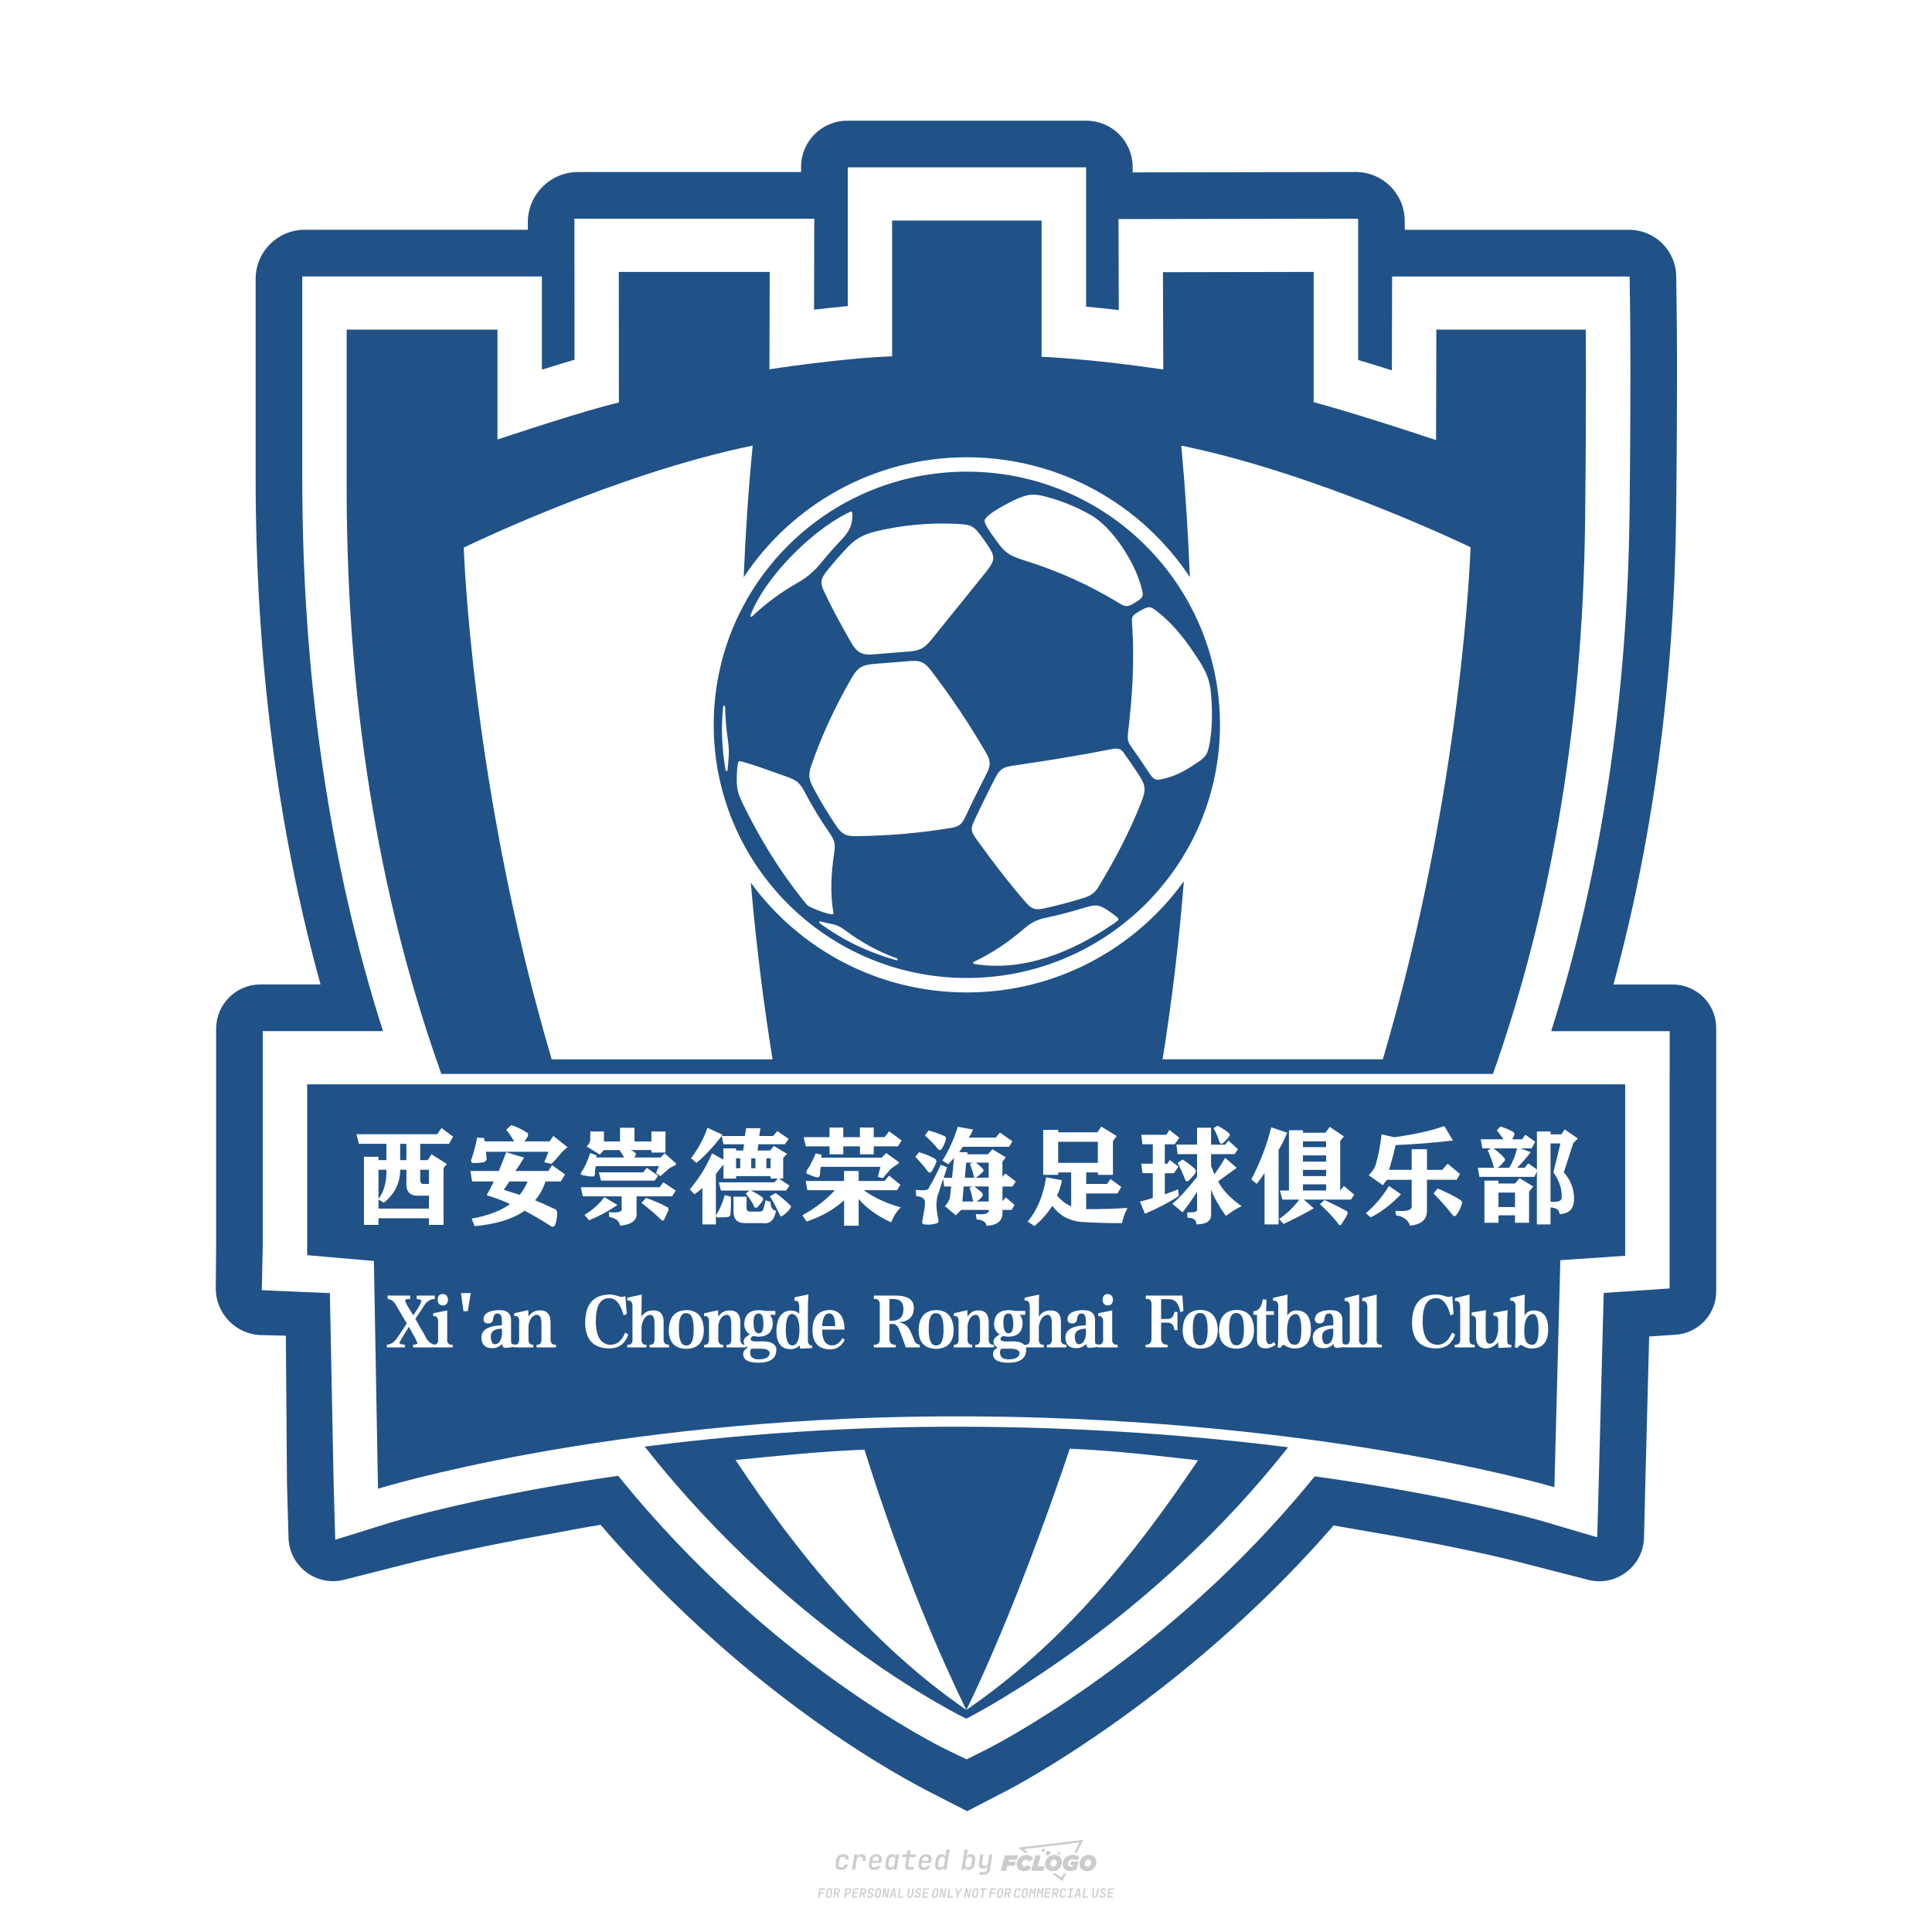 <?xml version="1.0" encoding="utf-8"?>
<!-- Created by @FCLOGO 2024-9-14 GMT+8 22:08:22 . https://fclogo.top/ -->
<!-- FOR PERSONAL USE ONLY NOT FOR COMMERCIAL USE -->
<!-- Created by @FCLOGO 2024-9-14 GMT+8 22:08:22 . https://fclogo.top/ -->
<!-- FOR PERSONAL USE ONLY NOT FOR COMMERCIAL USE -->
<svg version="1.1" xmlns="http://www.w3.org/2000/svg" xmlns:xlink="http://www.w3.org/1999/xlink" x="0px" y="0px"
	 viewBox="0 0 800 800" style="enable-background:new 0 0 800 800;" xml:space="preserve">
<path style="fill:#CCCCCC;" d="M348.22,774.3c-0.79,0-1.38-0.22-1.77-0.65c-0.39-0.44-0.53-1.03-0.41-1.79l0.25-1.65
	c0.12-0.75,0.45-1.35,0.98-1.78c0.53-0.44,1.19-0.65,1.98-0.65c0.76,0,1.33,0.2,1.72,0.6c0.39,0.4,0.55,0.94,0.47,1.62h-1.24
	c0.03-0.36-0.06-0.64-0.26-0.84c-0.2-0.2-0.5-0.3-0.89-0.3c-0.42,0-0.76,0.12-1.03,0.35c-0.27,0.23-0.43,0.56-0.5,0.99l-0.26,1.66
	c-0.07,0.44-0.01,0.77,0.19,1c0.19,0.23,0.5,0.35,0.92,0.35c0.39,0,0.72-0.1,0.98-0.3c0.26-0.2,0.44-0.48,0.52-0.85h1.24
	c-0.14,0.69-0.47,1.23-0.99,1.63C349.61,774.1,348.97,774.3,348.22,774.3z M352.8,774.19l1-6.29h1.19l-0.19,1.19
	c0.34-0.87,0.97-1.3,1.91-1.3c0.67,0,1.17,0.21,1.49,0.62c0.32,0.42,0.43,0.99,0.31,1.71l-0.07,0.42h-1.27l0.06-0.32
	c0.07-0.45,0.01-0.8-0.17-1.04c-0.18-0.24-0.48-0.36-0.88-0.36c-0.4,0-0.74,0.12-1.01,0.37c-0.27,0.24-0.43,0.59-0.5,1.03
	l-0.63,3.97H352.8z M361.91,774.3c-0.77,0-1.35-0.22-1.73-0.67c-0.38-0.45-0.51-1.04-0.4-1.77l0.25-1.65
	c0.08-0.49,0.26-0.92,0.52-1.28c0.26-0.37,0.6-0.65,1.01-0.85c0.41-0.2,0.87-0.3,1.38-0.3c0.77,0,1.35,0.22,1.73,0.67
	c0.39,0.45,0.52,1.04,0.39,1.77l-0.17,1.12h-3.85l-0.09,0.53c-0.15,0.95,0.22,1.43,1.11,1.43c0.72,0,1.17-0.25,1.37-0.74h1.22
	c-0.17,0.53-0.5,0.96-1.01,1.28C363.16,774.14,362.58,774.3,361.91,774.3z M361.23,770.22l-0.05,0.29l2.65-0.01l0.05-0.29
	c0.07-0.47,0.01-0.82-0.17-1.07c-0.18-0.25-0.49-0.37-0.92-0.37c-0.44,0-0.8,0.13-1.06,0.38
	C361.48,769.39,361.31,769.75,361.23,770.22z M368.33,774.3c-0.63,0-1.1-0.21-1.41-0.64c-0.31-0.42-0.4-1-0.27-1.73l0.27-1.77
	c0.11-0.73,0.39-1.31,0.84-1.74c0.44-0.43,0.98-0.64,1.61-0.64c0.47,0,0.83,0.12,1.09,0.35c0.26,0.24,0.39,0.56,0.38,0.96h0.02
	l0.17-1.2h1.24l-1,6.29h-1.22l0.19-1.2h-0.02c-0.12,0.41-0.35,0.73-0.69,0.97C369.2,774.18,368.8,774.3,368.33,774.3z
	 M368.93,773.23c0.39,0,0.72-0.12,0.98-0.36c0.26-0.24,0.43-0.57,0.5-1.01l0.25-1.65c0.07-0.43,0.01-0.76-0.18-1
	c-0.19-0.24-0.47-0.36-0.86-0.36c-0.4,0-0.72,0.12-0.98,0.35c-0.26,0.24-0.42,0.57-0.49,1.01l-0.25,1.65
	c-0.07,0.44-0.01,0.78,0.17,1.01C368.24,773.11,368.53,773.23,368.93,773.23z M376.35,774.19c-0.57,0-0.99-0.16-1.26-0.47
	c-0.27-0.31-0.36-0.75-0.27-1.32l0.54-3.39h-1.74l0.17-1.12h1.74l0.27-1.72h1.24l-0.27,1.72h2.47l-0.18,1.12h-2.46l-0.54,3.39
	c-0.08,0.44,0.1,0.66,0.53,0.66h1.72l-0.17,1.12H376.35z M382.5,774.3c-0.77,0-1.35-0.22-1.73-0.67c-0.38-0.45-0.52-1.04-0.4-1.77
	l0.25-1.65c0.08-0.49,0.26-0.92,0.52-1.28c0.26-0.37,0.6-0.65,1.01-0.85c0.41-0.2,0.87-0.3,1.38-0.3c0.77,0,1.35,0.22,1.73,0.67
	c0.39,0.45,0.52,1.04,0.39,1.77l-0.17,1.12h-3.85l-0.09,0.53c-0.15,0.95,0.22,1.43,1.11,1.43c0.72,0,1.17-0.25,1.37-0.74h1.22
	c-0.17,0.53-0.5,0.96-1.01,1.28C383.76,774.14,383.18,774.3,382.5,774.3z M381.83,770.22l-0.05,0.29l2.65-0.01l0.05-0.29
	c0.07-0.47,0.01-0.82-0.17-1.07c-0.18-0.25-0.49-0.37-0.92-0.37c-0.44,0-0.8,0.13-1.06,0.38
	C382.08,769.39,381.91,769.75,381.83,770.22z M388.92,774.3c-0.63,0-1.1-0.21-1.4-0.64c-0.3-0.42-0.39-1-0.28-1.73l0.27-1.77
	c0.11-0.73,0.39-1.31,0.84-1.74c0.44-0.43,0.98-0.64,1.61-0.64c0.47,0,0.83,0.12,1.09,0.35c0.26,0.24,0.39,0.56,0.38,0.96h0.02
	l0.21-1.47l0.3-1.8h1.24l-1.33,8.35h-1.22l0.19-1.2h-0.02c-0.12,0.41-0.35,0.73-0.69,0.97C389.8,774.18,389.4,774.3,388.92,774.3z
	 M389.53,773.23c0.39,0,0.72-0.12,0.98-0.36c0.26-0.24,0.43-0.57,0.5-1.01l0.25-1.65c0.08-0.43,0.02-0.76-0.17-1
	c-0.19-0.24-0.48-0.36-0.87-0.36c-0.4,0-0.72,0.12-0.98,0.35c-0.26,0.24-0.42,0.57-0.49,1.01l-0.25,1.65
	c-0.08,0.44-0.02,0.78,0.16,1.01C388.83,773.11,389.13,773.23,389.53,773.23z M401.02,774.3c-0.47,0-0.84-0.12-1.1-0.35
	c-0.26-0.23-0.39-0.56-0.38-0.97h-0.01l-0.19,1.2h-1.22l1.33-8.35h1.24l-0.29,1.8l-0.27,1.47h0.05c0.12-0.41,0.35-0.73,0.69-0.97
	c0.34-0.23,0.74-0.35,1.21-0.35c0.63,0,1.1,0.21,1.4,0.64c0.3,0.43,0.39,1.01,0.28,1.74l-0.27,1.77c-0.11,0.73-0.39,1.31-0.84,1.73
	C402.18,774.09,401.64,774.3,401.02,774.3z M400.77,773.23c0.4,0,0.72-0.12,0.98-0.35c0.26-0.23,0.42-0.57,0.5-1.01l0.25-1.65
	c0.07-0.43,0.01-0.77-0.17-1.01c-0.18-0.24-0.47-0.35-0.87-0.35c-0.39,0-0.72,0.12-0.98,0.36c-0.26,0.24-0.43,0.57-0.5,1l-0.25,1.65
	c-0.07,0.44-0.01,0.77,0.17,1.01C400.08,773.11,400.37,773.23,400.77,773.23z M405.47,776.25l0.17-1.06h1.93
	c0.64,0,1.01-0.3,1.1-0.9l0.1-0.67l0.21-1.19h-0.03c-0.12,0.42-0.35,0.74-0.68,0.97c-0.33,0.23-0.73,0.34-1.2,0.34
	c-0.63,0-1.09-0.2-1.4-0.6c-0.31-0.4-0.41-0.94-0.3-1.63l0.58-3.6h1.24l-0.56,3.48c-0.06,0.41,0,0.73,0.18,0.96
	c0.18,0.23,0.47,0.34,0.85,0.34c0.39,0,0.72-0.12,0.98-0.37c0.27-0.24,0.43-0.58,0.49-1.02l0.54-3.4h1.24l-1.01,6.41
	c-0.1,0.6-0.37,1.08-0.81,1.42c-0.44,0.35-1,0.52-1.67,0.52H405.47z M417.79,770.09h3.22l0.54-1.85h-5.47l-1.71,6.44h2.15l0.59-2.1
	h3.03l0.44-1.71h-3.03L417.79,770.09z M424.23,772.92c-0.59,0-1.02-0.39-1.02-1.12c0-0.88,0.63-1.76,1.61-1.76
	c0.49,0,0.88,0.24,1.02,0.78l1.95-0.83c-0.29-1.17-1.27-1.9-2.64-1.9c-2.78,0-4.15,2.15-4.15,3.9c0,1.76,1.27,2.83,3.07,2.83
	c1.37,0,2.34-0.59,2.98-1.42l-1.51-1.17C425.16,772.67,424.72,772.92,424.23,772.92z M430.91,768.23h-2.15l-1.76,6.44h5.12
	l0.49-1.85h-2.93L430.91,768.23z M439.75,771.01c0-1.66-1.32-2.93-3.22-2.93c-2.2,0-3.81,1.81-3.81,3.81c0,1.66,1.32,2.93,3.22,2.93
	C438.14,774.82,439.75,773.01,439.75,771.01z M434.92,771.7c0-0.83,0.59-1.71,1.51-1.71c0.78,0,1.17,0.54,1.17,1.22
	c0,0.83-0.59,1.71-1.51,1.71C435.31,772.92,434.92,772.38,434.92,771.7z M443.21,772.23h1.07l-0.2,0.68
	c-0.15,0.05-0.34,0.1-0.59,0.1c-0.68,0-1.27-0.39-1.27-1.22c0-1.02,0.73-1.9,1.95-1.9c0.59,0,1.12,0.24,1.51,0.59l1.37-1.37
	c-0.44-0.54-1.51-1.07-2.73-1.07c-2.59,0-4.29,1.76-4.29,3.86c0,2.05,1.61,2.88,3.22,2.88c0.93,0,1.85-0.29,2.49-0.68l0.93-3.32
	h-3.12L443.21,772.23z M450.78,768.08c-2.2,0-3.81,1.81-3.81,3.81c0,1.66,1.32,2.93,3.22,2.93c2.2,0,3.81-1.81,3.81-3.81
	C454,769.35,452.68,768.08,450.78,768.08z M450.34,772.92c-0.78,0-1.17-0.54-1.17-1.22c0-0.83,0.59-1.71,1.51-1.71
	c0.78,0,1.17,0.54,1.17,1.22C451.85,772.04,451.27,772.92,450.34,772.92z M437.94,767.5c-0.05,0.29,0.1,0.49,0.44,0.49
	s0.54-0.2,0.63-0.49c0.05-0.24-0.1-0.49-0.44-0.49C438.24,767.01,437.99,767.25,437.94,767.5z M432.13,765.5
	c-0.44,0-0.73,0.24-0.78,0.59c-0.05,0.34,0.1,0.59,0.54,0.59s0.73-0.24,0.78-0.59C432.77,765.74,432.57,765.5,432.13,765.5z
	 M433.01,767.3c-0.1,0.54,0.15,0.88,0.83,0.88c0.63,0,1.07-0.39,1.17-0.88s-0.15-0.88-0.83-0.88
	C433.5,766.43,433.11,766.82,433.01,767.3z M439.6,777.55l-2.44-1.81h-1.51l4.25,3.17l1.61-3.17h-0.98L439.6,777.55z M425.84,767.16
	l-2-1.46l23.13-2.78l-2.15,4.25h1.02l2.68-5.32l-26.99,3.22l2.78,2.1H425.84z M338.72,785.79l0.61-3.83h2.32l-0.08,0.52h-1.76
	l-0.18,1.14h1.63l-0.08,0.52h-1.62l-0.26,1.64H338.72z M342.97,785.84c-0.36,0-0.62-0.1-0.8-0.3c-0.17-0.2-0.23-0.47-0.18-0.82
	l0.27-1.7c0.06-0.34,0.2-0.61,0.44-0.82c0.24-0.2,0.54-0.3,0.89-0.3c0.36,0,0.62,0.1,0.8,0.3c0.17,0.2,0.24,0.47,0.18,0.81
	l-0.27,1.71c-0.06,0.34-0.2,0.62-0.44,0.82C343.63,785.74,343.33,785.84,342.97,785.84z M343.05,785.33c0.19,0,0.35-0.05,0.47-0.16
	c0.12-0.11,0.19-0.26,0.23-0.46l0.27-1.7c0.03-0.2,0.01-0.35-0.08-0.46c-0.08-0.11-0.22-0.16-0.41-0.16s-0.35,0.05-0.46,0.16
	c-0.12,0.1-0.19,0.26-0.22,0.46l-0.27,1.7c-0.03,0.2-0.01,0.35,0.08,0.46C342.72,785.28,342.86,785.33,343.05,785.33z M345,785.79
	l0.61-3.83h1.2c0.24,0,0.44,0.05,0.6,0.14c0.16,0.09,0.28,0.22,0.36,0.39c0.07,0.17,0.09,0.37,0.05,0.59
	c-0.04,0.26-0.14,0.48-0.3,0.67c-0.16,0.19-0.37,0.32-0.6,0.39l0.54,1.64h-0.62l-0.48-1.57h-0.54l-0.25,1.57H345z M345.89,783.71
	h0.64c0.19,0,0.35-0.06,0.48-0.17c0.13-0.11,0.21-0.26,0.24-0.45c0.03-0.19,0-0.35-0.09-0.46c-0.09-0.11-0.24-0.17-0.43-0.17h-0.64
	L345.89,783.71z M349.54,785.79l0.61-3.83h1.25c0.37,0,0.65,0.1,0.84,0.31c0.19,0.21,0.26,0.49,0.2,0.84
	c-0.04,0.23-0.12,0.44-0.25,0.61s-0.29,0.31-0.49,0.4c-0.2,0.09-0.42,0.14-0.66,0.14h-0.69l-0.24,1.52H349.54z M350.43,783.75h0.69
	c0.19,0,0.36-0.06,0.49-0.18c0.14-0.12,0.22-0.27,0.25-0.47c0.03-0.2,0-0.35-0.1-0.47c-0.1-0.12-0.25-0.18-0.44-0.18h-0.69
	L350.43,783.75z M352.75,785.79l0.61-3.83h2.25l-0.08,0.5h-1.7l-0.17,1.09h1.51l-0.08,0.5h-1.51l-0.19,1.24h1.69l-0.08,0.5H352.75z
	 M355.84,785.79l0.61-3.83h1.2c0.24,0,0.44,0.05,0.6,0.14c0.16,0.09,0.28,0.22,0.36,0.39c0.07,0.17,0.09,0.37,0.05,0.59
	c-0.04,0.26-0.14,0.48-0.3,0.67c-0.16,0.19-0.37,0.32-0.6,0.39l0.54,1.64h-0.62l-0.48-1.57h-0.54l-0.25,1.57H355.84z M356.74,783.71
	h0.64c0.19,0,0.35-0.06,0.48-0.17c0.13-0.11,0.21-0.26,0.24-0.45c0.03-0.19,0-0.35-0.09-0.46c-0.09-0.11-0.24-0.17-0.43-0.17h-0.64
	L356.74,783.71z M360.13,785.84c-0.39,0-0.67-0.1-0.87-0.29c-0.19-0.19-0.26-0.45-0.22-0.78h0.57c-0.03,0.17,0.01,0.31,0.12,0.41
	c0.11,0.1,0.27,0.15,0.48,0.15c0.2,0,0.37-0.05,0.5-0.15c0.13-0.1,0.21-0.23,0.24-0.4c0.02-0.15,0-0.28-0.06-0.39
	c-0.06-0.11-0.16-0.18-0.29-0.22l-0.46-0.14c-0.27-0.08-0.46-0.22-0.59-0.41c-0.13-0.19-0.17-0.42-0.13-0.68
	c0.04-0.21,0.11-0.39,0.23-0.55c0.12-0.16,0.27-0.28,0.46-0.37c0.19-0.09,0.4-0.13,0.64-0.13c0.35,0,0.62,0.1,0.8,0.29
	c0.18,0.19,0.25,0.44,0.2,0.76h-0.57c0.03-0.17,0-0.3-0.09-0.4c-0.09-0.1-0.23-0.14-0.42-0.14c-0.19,0-0.34,0.04-0.46,0.13
	c-0.12,0.09-0.19,0.21-0.21,0.38c-0.02,0.15-0.01,0.28,0.05,0.39c0.06,0.11,0.16,0.18,0.29,0.22l0.47,0.15
	c0.26,0.08,0.46,0.22,0.58,0.41c0.12,0.19,0.17,0.42,0.12,0.69c-0.04,0.22-0.12,0.41-0.24,0.57c-0.13,0.16-0.29,0.29-0.49,0.38
	C360.6,785.79,360.38,785.84,360.13,785.84z M363.27,785.84c-0.36,0-0.62-0.1-0.8-0.3c-0.17-0.2-0.23-0.47-0.18-0.82l0.27-1.7
	c0.06-0.34,0.2-0.61,0.44-0.82c0.24-0.2,0.54-0.3,0.89-0.3c0.36,0,0.62,0.1,0.8,0.3c0.17,0.2,0.24,0.47,0.18,0.81l-0.27,1.71
	c-0.06,0.34-0.2,0.62-0.44,0.82C363.92,785.74,363.62,785.84,363.27,785.84z M363.34,785.33c0.19,0,0.35-0.05,0.47-0.16
	c0.12-0.11,0.19-0.26,0.23-0.46l0.27-1.7c0.03-0.2,0.01-0.35-0.08-0.46c-0.08-0.11-0.22-0.16-0.41-0.16c-0.19,0-0.35,0.05-0.46,0.16
	c-0.12,0.1-0.19,0.26-0.22,0.46l-0.27,1.7c-0.03,0.2-0.01,0.35,0.08,0.46C363.02,785.28,363.15,785.33,363.34,785.33z
	 M365.28,785.79l0.61-3.83h0.71l0.62,3.19c0.01-0.1,0.02-0.22,0.03-0.36c0.01-0.14,0.03-0.29,0.04-0.44
	c0.02-0.15,0.04-0.29,0.06-0.41l0.31-1.98h0.52l-0.61,3.83h-0.71l-0.61-3.19c-0.01,0.09-0.02,0.21-0.03,0.34s-0.03,0.28-0.04,0.42
	c-0.02,0.15-0.04,0.28-0.06,0.41l-0.31,2.01H365.28z M368.23,785.79l1.59-3.83h0.75l0.37,3.83h-0.56l-0.07-0.97h-1.09l-0.39,0.97
	H368.23z M369.39,784.34h0.87l-0.09-1.1c-0.02-0.2-0.03-0.37-0.04-0.51c-0.01-0.14-0.01-0.24-0.01-0.3c-0.02,0.06-0.05,0.16-0.1,0.3
	c-0.05,0.14-0.11,0.31-0.19,0.5L369.39,784.34z M371.72,785.79l0.61-3.83h0.57l-0.52,3.31h1.67l-0.08,0.52H371.72z M376.68,785.84
	c-0.37,0-0.63-0.1-0.8-0.3c-0.17-0.2-0.22-0.48-0.17-0.82l0.44-2.76h0.57l-0.44,2.76c-0.03,0.2-0.01,0.35,0.07,0.46
	c0.08,0.11,0.21,0.17,0.41,0.17c0.19,0,0.35-0.06,0.46-0.17c0.12-0.11,0.19-0.27,0.22-0.46l0.44-2.76h0.57l-0.44,2.76
	c-0.06,0.35-0.2,0.62-0.43,0.82C377.35,785.74,377.05,785.84,376.68,785.84z M379.84,785.84c-0.39,0-0.67-0.1-0.87-0.29
	c-0.19-0.19-0.26-0.45-0.22-0.78h0.57c-0.03,0.17,0.01,0.31,0.12,0.41c0.11,0.1,0.27,0.15,0.48,0.15c0.2,0,0.37-0.05,0.5-0.15
	c0.13-0.1,0.21-0.23,0.24-0.4c0.02-0.15,0-0.28-0.06-0.39c-0.06-0.11-0.16-0.18-0.29-0.22l-0.46-0.14
	c-0.27-0.08-0.46-0.22-0.59-0.41c-0.13-0.19-0.17-0.42-0.13-0.68c0.04-0.21,0.11-0.39,0.23-0.55s0.27-0.28,0.46-0.37
	c0.19-0.09,0.4-0.13,0.64-0.13c0.35,0,0.62,0.1,0.8,0.29c0.18,0.19,0.25,0.44,0.2,0.76h-0.57c0.03-0.17,0-0.3-0.09-0.4
	c-0.09-0.1-0.23-0.14-0.42-0.14c-0.19,0-0.34,0.04-0.46,0.13c-0.12,0.09-0.19,0.21-0.21,0.38c-0.02,0.15-0.01,0.28,0.05,0.39
	c0.06,0.11,0.16,0.18,0.29,0.22l0.47,0.15c0.26,0.08,0.46,0.22,0.58,0.41c0.12,0.19,0.17,0.42,0.12,0.69
	c-0.04,0.22-0.12,0.41-0.24,0.57c-0.13,0.16-0.29,0.29-0.49,0.38C380.31,785.79,380.09,785.84,379.84,785.84z M381.91,785.79
	l0.61-3.83h2.25l-0.08,0.5h-1.7l-0.17,1.09h1.51l-0.08,0.5h-1.51l-0.19,1.24h1.69l-0.08,0.5H381.91z M386.94,785.84
	c-0.36,0-0.62-0.1-0.8-0.3c-0.17-0.2-0.23-0.47-0.18-0.82l0.27-1.7c0.06-0.34,0.2-0.61,0.44-0.82c0.24-0.2,0.54-0.3,0.89-0.3
	c0.36,0,0.62,0.1,0.8,0.3c0.17,0.2,0.24,0.47,0.18,0.81l-0.27,1.71c-0.06,0.34-0.2,0.62-0.44,0.82
	C387.6,785.74,387.3,785.84,386.94,785.84z M387.02,785.33c0.19,0,0.35-0.05,0.47-0.16c0.12-0.11,0.19-0.26,0.23-0.46l0.27-1.7
	c0.03-0.2,0.01-0.35-0.08-0.46c-0.08-0.11-0.22-0.16-0.41-0.16c-0.19,0-0.35,0.05-0.46,0.16c-0.12,0.1-0.19,0.26-0.22,0.46
	l-0.27,1.7c-0.03,0.2-0.01,0.35,0.08,0.46C386.7,785.28,386.83,785.33,387.02,785.33z M388.95,785.79l0.61-3.83h0.71l0.62,3.19
	c0.01-0.1,0.02-0.22,0.03-0.36c0.01-0.14,0.03-0.29,0.04-0.44c0.02-0.15,0.04-0.29,0.06-0.41l0.31-1.98h0.52l-0.61,3.83h-0.71
	l-0.61-3.19c-0.01,0.09-0.02,0.21-0.03,0.34c-0.01,0.13-0.03,0.28-0.04,0.42c-0.02,0.15-0.04,0.28-0.06,0.41l-0.31,2.01H388.95z
	 M392.25,785.79l0.61-3.83h0.57l-0.52,3.31h1.67l-0.08,0.52H392.25z M396.12,785.79l0.22-1.41l-0.75-2.42h0.58l0.45,1.45
	c0.03,0.09,0.05,0.18,0.07,0.27c0.02,0.08,0.03,0.15,0.03,0.19c0.02-0.04,0.05-0.1,0.09-0.19c0.04-0.08,0.09-0.17,0.14-0.27
	l0.9-1.45h0.6l-1.53,2.42l-0.22,1.41H396.12z M399.22,785.79l0.61-3.83h0.71l0.62,3.19c0.01-0.1,0.02-0.22,0.03-0.36
	c0.01-0.14,0.03-0.29,0.04-0.44c0.02-0.15,0.04-0.29,0.06-0.41l0.31-1.98h0.52l-0.61,3.83h-0.71l-0.61-3.19
	c-0.01,0.09-0.02,0.21-0.03,0.34c-0.01,0.13-0.03,0.28-0.04,0.42c-0.02,0.15-0.04,0.28-0.06,0.41l-0.31,2.01H399.22z M403.51,785.84
	c-0.36,0-0.62-0.1-0.8-0.3c-0.18-0.2-0.23-0.47-0.18-0.82l0.27-1.7c0.06-0.34,0.2-0.61,0.44-0.82c0.24-0.2,0.54-0.3,0.89-0.3
	c0.36,0,0.62,0.1,0.8,0.3c0.17,0.2,0.24,0.47,0.18,0.81l-0.27,1.71c-0.06,0.34-0.2,0.62-0.44,0.82
	C404.16,785.74,403.86,785.84,403.51,785.84z M403.58,785.33c0.19,0,0.35-0.05,0.47-0.16c0.12-0.11,0.19-0.26,0.23-0.46l0.27-1.7
	c0.03-0.2,0.01-0.35-0.08-0.46c-0.08-0.11-0.22-0.16-0.41-0.16c-0.19,0-0.35,0.05-0.46,0.16c-0.12,0.1-0.19,0.26-0.22,0.46
	l-0.27,1.7c-0.03,0.2-0.01,0.35,0.08,0.46C403.26,785.28,403.4,785.33,403.58,785.33z M406.38,785.79l0.52-3.31h-1.02l0.08-0.52
	h2.62l-0.08,0.52h-1.03l-0.52,3.31H406.38z M409.52,785.79l0.61-3.83h2.32l-0.08,0.52h-1.76l-0.18,1.14h1.63l-0.08,0.52h-1.62
	l-0.26,1.64H409.52z M413.77,785.84c-0.36,0-0.62-0.1-0.8-0.3c-0.18-0.2-0.23-0.47-0.18-0.82l0.27-1.7c0.06-0.34,0.2-0.61,0.44-0.82
	c0.24-0.2,0.54-0.3,0.89-0.3c0.36,0,0.62,0.1,0.8,0.3c0.17,0.2,0.24,0.47,0.18,0.81l-0.27,1.71c-0.06,0.34-0.2,0.62-0.44,0.82
	C414.42,785.74,414.13,785.84,413.77,785.84z M413.85,785.33c0.19,0,0.35-0.05,0.47-0.16c0.12-0.11,0.19-0.26,0.23-0.46l0.27-1.7
	c0.03-0.2,0.01-0.35-0.08-0.46c-0.08-0.11-0.22-0.16-0.41-0.16c-0.19,0-0.35,0.05-0.46,0.16c-0.12,0.1-0.19,0.26-0.22,0.46
	l-0.27,1.7c-0.03,0.2-0.01,0.35,0.08,0.46C413.52,785.28,413.66,785.33,413.85,785.33z M415.8,785.79l0.61-3.83h1.2
	c0.24,0,0.44,0.05,0.6,0.14c0.16,0.09,0.28,0.22,0.36,0.39c0.07,0.17,0.09,0.37,0.05,0.59c-0.04,0.26-0.14,0.48-0.3,0.67
	c-0.16,0.19-0.37,0.32-0.6,0.39l0.54,1.64h-0.62l-0.48-1.57h-0.54l-0.25,1.57H415.8z M416.69,783.71h0.64
	c0.19,0,0.35-0.06,0.48-0.17c0.13-0.11,0.21-0.26,0.24-0.45c0.03-0.19,0-0.35-0.09-0.46c-0.09-0.11-0.24-0.17-0.43-0.17h-0.64
	L416.69,783.71z M420.91,785.84c-0.36,0-0.63-0.1-0.81-0.3c-0.18-0.2-0.24-0.47-0.19-0.82l0.27-1.7c0.06-0.35,0.21-0.62,0.45-0.82
	s0.55-0.3,0.91-0.3c0.36,0,0.63,0.1,0.81,0.3c0.18,0.2,0.24,0.47,0.19,0.82h-0.57c0.03-0.2,0-0.35-0.09-0.46
	c-0.09-0.11-0.23-0.16-0.42-0.16c-0.19,0-0.35,0.05-0.48,0.16c-0.12,0.1-0.2,0.26-0.23,0.45l-0.27,1.71c-0.03,0.2,0,0.35,0.09,0.46
	c0.09,0.11,0.23,0.16,0.42,0.16c0.19,0,0.35-0.05,0.47-0.16c0.12-0.11,0.2-0.26,0.23-0.46h0.57c-0.03,0.23-0.11,0.43-0.24,0.59
	c-0.12,0.17-0.28,0.3-0.47,0.39C421.36,785.79,421.14,785.84,420.91,785.84z M424.03,785.84c-0.36,0-0.62-0.1-0.8-0.3
	c-0.18-0.2-0.23-0.47-0.18-0.82l0.27-1.7c0.06-0.34,0.2-0.61,0.44-0.82c0.24-0.2,0.54-0.3,0.89-0.3c0.36,0,0.62,0.1,0.8,0.3
	c0.17,0.2,0.24,0.47,0.18,0.81l-0.27,1.71c-0.06,0.34-0.2,0.62-0.44,0.82C424.69,785.74,424.39,785.84,424.03,785.84z
	 M424.11,785.33c0.19,0,0.35-0.05,0.47-0.16c0.12-0.11,0.19-0.26,0.23-0.46l0.27-1.7c0.03-0.2,0.01-0.35-0.08-0.46
	c-0.08-0.11-0.22-0.16-0.41-0.16c-0.19,0-0.35,0.05-0.46,0.16c-0.12,0.1-0.19,0.26-0.22,0.46l-0.27,1.7
	c-0.03,0.2-0.01,0.35,0.08,0.46C423.79,785.28,423.92,785.33,424.11,785.33z M425.97,785.79l0.61-3.83h0.69l0.18,1.23
	c0.02,0.12,0.04,0.23,0.05,0.33c0.01,0.1,0.02,0.18,0.03,0.24c0.02-0.06,0.05-0.14,0.09-0.24c0.04-0.11,0.09-0.22,0.15-0.34
	l0.57-1.22h0.71l-0.61,3.83h-0.54l0.2-1.29c0.02-0.17,0.06-0.35,0.1-0.55c0.04-0.2,0.09-0.4,0.14-0.61c0.05-0.2,0.1-0.4,0.14-0.59
	c0.05-0.19,0.09-0.35,0.13-0.49l-0.86,1.86h-0.55l-0.28-1.86c0,0.14-0.01,0.29-0.02,0.47c-0.01,0.18-0.02,0.37-0.04,0.57
	c-0.02,0.2-0.04,0.41-0.06,0.61c-0.02,0.2-0.05,0.4-0.08,0.57l-0.2,1.29H425.97z M429.11,785.79l0.61-3.83h0.69l0.18,1.23
	c0.02,0.12,0.04,0.23,0.05,0.33c0.01,0.1,0.02,0.18,0.03,0.24c0.02-0.06,0.05-0.14,0.09-0.24c0.04-0.11,0.09-0.22,0.15-0.34
	l0.57-1.22h0.71l-0.61,3.83h-0.54l0.2-1.29c0.02-0.17,0.06-0.35,0.1-0.55c0.04-0.2,0.09-0.4,0.14-0.61c0.05-0.2,0.1-0.4,0.14-0.59
	c0.05-0.19,0.09-0.35,0.13-0.49l-0.86,1.86h-0.55l-0.28-1.86c0,0.14-0.01,0.29-0.02,0.47c-0.01,0.18-0.02,0.37-0.04,0.57
	c-0.02,0.2-0.04,0.41-0.06,0.61c-0.02,0.2-0.05,0.4-0.08,0.57l-0.2,1.29H429.11z M432.41,785.79l0.61-3.83h2.25l-0.08,0.5h-1.7
	l-0.17,1.09h1.51l-0.08,0.5h-1.51l-0.19,1.24h1.69l-0.08,0.5H432.41z M435.51,785.79l0.61-3.83h1.2c0.24,0,0.44,0.05,0.6,0.14
	c0.16,0.09,0.28,0.22,0.36,0.39c0.07,0.17,0.09,0.37,0.05,0.59c-0.04,0.26-0.14,0.48-0.3,0.67c-0.16,0.19-0.37,0.32-0.6,0.39
	l0.54,1.64h-0.62l-0.48-1.57h-0.54l-0.25,1.57H435.51z M436.4,783.71h0.64c0.19,0,0.35-0.06,0.48-0.17
	c0.13-0.11,0.21-0.26,0.24-0.45c0.03-0.19,0-0.35-0.09-0.46c-0.09-0.11-0.24-0.17-0.43-0.17h-0.64L436.4,783.71z M439.8,785.84
	c-0.36,0-0.63-0.1-0.81-0.3c-0.18-0.2-0.24-0.47-0.19-0.82l0.27-1.7c0.06-0.35,0.21-0.62,0.45-0.82s0.55-0.3,0.91-0.3
	c0.36,0,0.63,0.1,0.81,0.3c0.18,0.2,0.24,0.47,0.19,0.82h-0.57c0.03-0.2,0-0.35-0.09-0.46c-0.09-0.11-0.23-0.16-0.42-0.16
	c-0.19,0-0.35,0.05-0.47,0.16c-0.12,0.1-0.2,0.26-0.23,0.45l-0.27,1.71c-0.03,0.2,0,0.35,0.09,0.46c0.09,0.11,0.23,0.16,0.42,0.16
	s0.35-0.05,0.47-0.16c0.12-0.11,0.2-0.26,0.23-0.46h0.57c-0.03,0.23-0.11,0.43-0.24,0.59c-0.12,0.17-0.28,0.3-0.47,0.39
	C440.25,785.79,440.04,785.84,439.8,785.84z M441.88,785.79l0.08-0.5h0.78l0.45-2.82h-0.78l0.08-0.5h2.13l-0.08,0.5h-0.78
	l-0.45,2.82h0.78l-0.08,0.5H441.88z M444.74,785.79l1.59-3.83h0.75l0.37,3.83h-0.56l-0.07-0.97h-1.09l-0.39,0.97H444.74z
	 M445.9,784.34h0.87l-0.09-1.1c-0.02-0.2-0.03-0.37-0.04-0.51c-0.01-0.14-0.01-0.24-0.01-0.3c-0.02,0.06-0.05,0.16-0.1,0.3
	c-0.05,0.14-0.11,0.31-0.19,0.5L445.9,784.34z M448.24,785.79l0.61-3.83h0.57l-0.52,3.31h1.67l-0.08,0.52H448.24z M453.19,785.84
	c-0.37,0-0.63-0.1-0.8-0.3c-0.17-0.2-0.22-0.48-0.17-0.82l0.44-2.76h0.57l-0.44,2.76c-0.03,0.2-0.01,0.35,0.07,0.46
	c0.08,0.11,0.21,0.17,0.41,0.17c0.19,0,0.35-0.06,0.46-0.17c0.12-0.11,0.19-0.27,0.22-0.46l0.44-2.76h0.57l-0.44,2.76
	c-0.06,0.35-0.2,0.62-0.43,0.82C453.86,785.74,453.56,785.84,453.19,785.84z M456.36,785.84c-0.39,0-0.67-0.1-0.87-0.29
	c-0.19-0.19-0.26-0.45-0.22-0.78h0.57c-0.03,0.17,0.01,0.31,0.12,0.41c0.11,0.1,0.27,0.15,0.48,0.15c0.2,0,0.37-0.05,0.5-0.15
	s0.21-0.23,0.24-0.4c0.02-0.15,0-0.28-0.06-0.39c-0.06-0.11-0.16-0.18-0.29-0.22l-0.46-0.14c-0.27-0.08-0.46-0.22-0.59-0.41
	c-0.13-0.19-0.17-0.42-0.13-0.68c0.04-0.21,0.11-0.39,0.23-0.55c0.12-0.16,0.27-0.28,0.46-0.37c0.19-0.09,0.4-0.13,0.64-0.13
	c0.35,0,0.62,0.1,0.8,0.29c0.18,0.19,0.25,0.44,0.2,0.76h-0.57c0.03-0.17,0-0.3-0.09-0.4c-0.09-0.1-0.23-0.14-0.42-0.14
	c-0.19,0-0.34,0.04-0.46,0.13c-0.12,0.09-0.19,0.21-0.21,0.38c-0.02,0.15-0.01,0.28,0.05,0.39c0.06,0.11,0.16,0.18,0.29,0.22
	l0.47,0.15c0.26,0.08,0.46,0.22,0.58,0.41c0.12,0.19,0.17,0.42,0.12,0.69c-0.04,0.22-0.12,0.41-0.24,0.57
	c-0.13,0.16-0.29,0.29-0.49,0.38C456.82,785.79,456.6,785.84,456.36,785.84z M458.42,785.79l0.61-3.83h2.25l-0.08,0.5h-1.7
	l-0.17,1.09h1.51l-0.08,0.5h-1.51l-0.19,1.24h1.69l-0.08,0.5H458.42z"/>
<path style="fill:#205288;" d="M692.61,407.66h-19.64h-4.88c16.47-60.49,25.19-125.96,25.97-195.45
	c0.59-52.73,0.28-78.75,0.26-79.84l-0.23-17.94c-0.14-10.68-8.83-19.27-19.52-19.27h-17.94h-61.86h-13.1v-3.66
	c0-11.21-9.1-20.3-20.32-20.28l-17.45,0.03l-62.4,0.11l-12.5,0.02v-2.24c0-10.58-8.58-19.16-19.16-19.16h-18.53h-61.9h-18.58
	c-10.56,0-19.12,8.56-19.12,19.12l0,2.14h-12.98h-62.48h-16.88c-11.5,0-20.82,9.33-20.81,20.82l0,3.08h-12.56h-62.45h-17.38
	c-11.22,0-20.31,9.09-20.31,20.31v17.38v65.15c0,74.68,9.03,144.99,26.86,209.65h-5.54h-19.3c-10.16,0-18.39,8.23-18.39,18.39v19.3
	v70.75l-0.15,17.26c-0.09,10.58,8.33,19.27,18.91,19.51l10.11,0.23l0.47,60.77l0.64,22.93c0.33,11.82,11.53,20.29,23,17.38
	l24.77-6.28c0.97-0.29,23.88-6.16,61.78-12.94c5.79-1.04,12.78-2.46,19.65-3.53c63.16,73.35,128.7,106.59,135.45,110.18l16.35,8.39
	l16.52-8.56c2.95-1.48,72.56-38,134.13-108.48c0.31-0.35,0.7-0.88,1.01-1.24c5.47,0.82,10.8,1.88,15.57,2.68
	c40.39,6.76,63.79,13.05,64.79,13.35l25.11,6.45c11.55,2.97,22.86-5.59,23.15-17.51l0.57-23.53l1.56-59.71l11.01-0.75
	c9.43-0.64,16.76-8.48,16.76-17.94v-18.41v-70.99v-19.64C710.66,415.74,702.58,407.66,692.61,407.66z M691.35,445.35v70.99v17.18
	l-17.13,1.17l-10.16,0.69l-2.03,77.27l-0.64,23.91l-22.95-6.76c-0.24-0.07-24.75-7.23-66.72-14.3c-8.11-1.37-17.26-2.79-27.32-4.18
	c-2.52,3.09-5.06,6.14-7.65,9.16c-58.89,68.76-125.6,102.59-128.41,104l-8.05,4.03l-8.12-3.89c-0.81-0.39-20.16-9.74-47.28-29.31
	c-23.37-16.87-57.19-44.86-88.9-84.22c-11.66,1.67-22.11,3.39-31.21,5.02c-39.47,7.1-62.59,14.2-62.81,14.27l-23.16,7.2l-0.68-24.24
	l-1.54-77.9l-11.11-0.45l-17.08-0.77l0.39-18.11v-70.75v-18.39h18.39h31.41c-22.19-69.54-33.43-146.47-33.43-228.96v-65.15v-18.39
	h18.39h62.45h18.39v18.39v20.21c4.48-1.4,9.13-2.83,13.5-4.11l-0.02-40l-0.01-18.4h18.39h62.48h18.44L337.13,109l-0.05,19.23
	c4.37-0.52,9.12-1.04,13.96-1.49l0-39.05l0-18.39h18.39h61.9h18.39v18.39v39.29c3.92,0.36,8.45,0.82,13.55,1.41l-0.06-19.26
	l-0.06-18.41l18.41-0.03l62.4-0.11l18.42-0.03v18.42v40.08c3.81,1.14,8.45,2.56,13.97,4.29l0.05-20.51l0.05-18.34h18.34h61.86h18.15
	l0.23,18.15c0,0.26,0.33,26.87-0.26,79.37c-0.87,77.31-11.77,149.44-32.45,214.97h30.67h18.39V445.35z M396.16,590.77
	c-2.25,0-4.51,0.01-6.79,0.02c-47.08,0.29-88.81,3.88-122.39,8.21c61.42,78.3,133.13,112.67,133.13,112.67s65.52-32.79,122.67-99.51
	c3.54-4.14,7.09-8.43,10.63-12.87C496.6,594.67,449.69,590.77,396.16,590.77z M304.57,604.54c17.12-1.62,32.76-3.4,53.38-4.28
	c16.09,51.31,32.06,86.98,42.17,107.78C360.01,680.29,329.89,642.76,304.57,604.54z M400.16,708.03
	c9.56-19.54,25.45-56.46,42.81-108.15c19.96,0.87,35.46,2.83,53.09,4.81C469.7,643.91,440.27,680.49,400.16,708.03z M173.99,484.37
	h3.63v5.88h-2.07c-1.15,0.11-1.67-0.58-1.55-2.08V484.37z M454.59,481.51h-16.42v-8.72h16.42V481.51z M207.85,550.16v2.37
	c-0.29,2.58-1.22,3.95-2.79,4.09c-1.07,0.07-1.68-0.9-1.83-2.91C203.08,551.42,204.62,550.23,207.85,550.16z M168.29,480.39h-2.59
	v-6.75h2.59V480.39z M210.87,489.21h7.59c-0.81,2.08-1.9,3.92-3.28,5.54c-2.3-0.69-4.49-1.39-6.56-2.08
	c0.23-0.35,0.58-0.87,1.04-1.56C210.24,490.31,210.64,489.68,210.87,489.21z M173.99,495.1h3.63v5.36h-20.89v-3.81l2.24,1.38
	c4.49-3.69,6.73-8.25,6.73-13.67h2.59v5.02C167.95,493.54,169.85,495.44,173.99,495.1z M160.01,484.37c0.11,4.96-0.98,9-3.28,12.11
	v-12.11H160.01z M500.05,550.7c0,4.24-1,6.36-3.01,6.36c-2.08,0.14-3.12-2.08-3.12-6.68c-0.07-4.59,0.93-6.82,3.01-6.68
	C499.08,543.62,500.12,545.95,500.05,550.7z M515.08,550.7c0,4.24-1.01,6.36-3.01,6.36c-2.08,0.14-3.12-2.08-3.12-6.68
	c-0.07-4.59,0.93-6.82,3.01-6.68C514.11,543.62,515.15,545.95,515.08,550.7z M449.66,550.16v2.37c-0.29,2.58-1.22,3.95-2.79,4.09
	c-1.07,0.07-1.68-0.9-1.83-2.91C444.89,551.42,446.43,550.23,449.66,550.16z M390.7,550.77c0,4.24-1,6.36-3.01,6.36
	c-2.08,0.14-3.12-2.08-3.12-6.68c-0.07-4.6,0.93-6.82,3.01-6.68C389.73,543.69,390.77,546.03,390.7,550.77z M318.7,560.4
	c-0.21,1.58-1.65,2.41-4.3,2.48c-2.58,0.07-3.84-0.93-3.76-3.02c0-0.65,0.18-1.11,0.54-1.4c0.65,0,1.68,0,3.12,0
	c1.79,0,2.9,0.14,3.33,0.43C318.49,559.39,318.84,559.89,318.7,560.4z M369.47,546.93h-1.18v-9.05h1.29
	c3.08-0.07,4.58,1.37,4.51,4.31C374.09,545.2,372.55,546.78,369.47,546.93z M331.04,550.45c0,4.38-0.99,6.6-2.98,6.67
	c-1.78-0.07-2.67-2.19-2.67-6.35c0-4.52,0.89-6.75,2.67-6.67C329.91,544.25,330.9,546.36,331.04,550.45z M422.16,560.4
	c-0.21,1.58-1.65,2.41-4.3,2.48c-2.58,0.07-3.84-0.93-3.76-3.02c0-0.65,0.18-1.11,0.54-1.4c0.65,0,1.68,0,3.12,0
	c1.79,0,2.9,0.14,3.33,0.43C421.94,559.39,422.3,559.89,422.16,560.4z M287.24,550.77c0,4.24-1,6.36-3.01,6.36
	c-2.08,0.14-3.12-2.08-3.12-6.68c-0.07-4.6,0.93-6.82,3.01-6.68C286.28,543.69,287.31,546.03,287.24,550.77z M312.04,547.79
	c-0.07-2.66,0.61-3.95,2.04-3.88c1.36-0.14,2.04,1.26,2.04,4.2c0,2.66-0.61,3.99-1.83,3.99
	C312.79,552.17,312.04,550.73,312.04,547.79z M415.49,547.79c-0.07-2.66,0.61-3.95,2.04-3.88c1.36-0.14,2.04,1.26,2.04,4.2
	c0,2.66-0.61,3.99-1.83,3.99C416.25,552.17,415.49,550.73,415.49,547.79z M312.8,483.74h-1.74v-4.11h1.74V483.74z M549.11,486.99
	h-9.58v-2.57h9.58V486.99z M306.52,483.74h-1.74v-4.11h1.74V483.74z M549.11,481h-9.58v-2.57h9.58V481z M620.49,493.83h6.84v5.99
	h-6.84V493.83z M637.08,550.7c0,4.17-0.9,6.21-2.69,6.14c-2.15,0.07-3.23-1.8-3.23-5.6c0-4.38,1.11-6.75,3.34-7.11
	C636.22,543.91,637.08,546.1,637.08,550.7z M549.11,475.01h-9.58v-2.4h9.58V475.01z M628.18,475.53c-0.57,2.63-1.65,5.3-3.25,8.04
	h-4.96c0.8-0.34,1.65-1.14,2.57-2.4c0.8-0.57,0.86-1.2,0.17-1.88c-1.14-1.25-2.57-2.51-4.28-3.76H628.18z M127.19,448.99v70.75
	l27.63,2.4l1.7,94.31c0,0,93.63-29.11,232.83-29.95c152.21-0.92,254.29,29.31,254.29,29.31l2.46-93.99l26.85-1.83v-70.99H127.19z
	 M605.24,498.79c-0.46,1.48-1.14,2.85-2.05,4.11c-0.57,0.91-1.2,0.91-1.88,0c-2.63-3.31-5.19-6.21-7.7-8.72l1.71-2.05
	c4.22,1.83,7.35,3.42,9.41,4.79C605.41,497.36,605.58,497.99,605.24,498.79z M533.72,468h5.82v1.03h9.24l1.88-2.4l5.82,3.93
	l-1.54,1.88v20.53l1.54-1.88l4.28,3.59l-1.37,2.05h-19.5l4.11,3.59c-2.85,1.71-7.01,3.88-12.49,6.5l-1.88-2.05
	c3.31-2.28,6.1-4.96,8.38-8.04h-7.01l-1.03-3.76h3.76V468z M557.84,502.89c-0.46,1.03-1.2,2.28-2.22,3.76
	c-0.23,0.46-0.46,0.68-0.68,0.68c-0.34,0-0.63-0.23-0.86-0.68c-1.6-2.17-4.11-4.85-7.53-8.04l1.88-1.71
	c3.99,1.83,7.07,3.37,9.24,4.62C558.12,501.87,558.18,502.33,557.84,502.89z M526.36,466.8l6.67,2.22
	c-1.26,2.97-2.45,5.36-3.59,7.18V507h-5.82v-21.21c-0.57,0.8-1.43,2-2.57,3.59c-0.34,0.34-0.57,0.63-0.68,0.85l-2.22-1.88
	C522.03,480.83,524.77,473.64,526.36,466.8z M504.21,466.12c2.28,1.26,3.82,2.28,4.62,3.08c0.57,0.46,0.57,0.97,0,1.54
	c-0.92,1.14-1.71,2-2.4,2.57c-0.69,0.57-1.2,0.34-1.54-0.68c-0.68-2.05-1.48-3.87-2.39-5.47L504.21,466.12z M495.66,466.97h5.82
	v7.01h5.82l1.37-1.71l3.93,3.59l-1.37,2.05h-9.75v4.96c0.57,1.26,1.03,2.4,1.37,3.42c1.48-2.05,2.96-4.33,4.45-6.84l4.79,4.11
	c-0.57,0.46-1.43,1.09-2.56,1.88c-2.4,1.71-4.11,2.97-5.13,3.76c1.82,3.54,5.07,6.96,9.75,10.26c-1.83,0.8-3.88,2.05-6.16,3.76
	c-0.11,0.11-0.23,0.23-0.34,0.34c-2.85-3.99-4.9-7.64-6.16-10.95v9.92c0.23,2.96-1.82,4.45-6.16,4.45c0.11-1.82-1.08-2.74-3.59-2.74
	l-0.17-2.22c3.08,0.11,4.45-0.34,4.11-1.37v-7.18c-1.14,1.94-3.14,4.79-5.99,8.55l-4.28-3.59c2.62-2.05,6.04-5.76,10.26-11.12v-9.41
	h-8.04l-0.51-3.93h8.55V466.97z M487.62,481.51l2.05-1.37c2.16,1.37,3.82,2.63,4.96,3.76c0.68,0.57,0.74,1.26,0.17,2.05
	c-0.34,0.57-1.09,1.43-2.22,2.57c-0.91,0.91-1.54,0.86-1.88-0.17C489.78,485.96,488.76,483.68,487.62,481.51z M403,467.76
	c-0.12,0.23-0.35,0.63-0.69,1.21c-0.11,0.46-0.52,1.15-1.21,2.08h11.22l1.73-2.08l5.18,3.63l-1.38,2.25h-19.16
	c-0.46,0.81-0.98,1.56-1.55,2.25h3.45v0.87h8.46l1.9-2.08l5.52,3.29l-1.38,1.9v6.23l1.21-1.38l4.32,3.29l-1.38,2.08h-4.14v6.06
	l1.38-1.56l3.63,3.12l-1.21,2.08h-3.8v0.69c0.23,3.69-1.96,5.65-6.56,5.88c-0.34-1.62-1.73-2.48-4.14-2.6l-0.34-2.25
	c3.8,0.35,5.58-0.23,5.35-1.73H398l-2.24,2.25l-4.49-3.81c0.92-0.92,1.61-2.08,2.07-3.46l0.52-4.67h-2.93l-0.35-3.11
	c-0.69,1.84-1.32,3.75-1.9,5.71c-1.15,2.54-1.21,6.17-0.17,10.9c0.34,1.15-0.06,1.79-1.21,1.9c-1.15,0.35-2.48,0.46-3.97,0.35
	c-1.27,0-1.73-0.58-1.38-1.73c0.69-3.46,1.04-5.71,1.04-6.75c0.34-1.96-0.86-3.06-3.62-3.29l-0.17-2.6
	c3.57,0.46,5.41,0.12,5.52-1.04c1.61-2.65,3.22-5.77,4.83-9.34l2.59,1.04c-0.34,1.27-0.81,2.71-1.38,4.33h3.45l0.86-8.13
	c-0.23,0.23-0.63,0.63-1.21,1.21c-0.46,0.58-0.86,1.04-1.21,1.38l-2.42-1.56c2.53-3.92,4.66-8.6,6.39-14.02L403,467.76z
	 M384.53,468.1c2.42,0.69,4.55,1.44,6.39,2.25c0.69,0.23,0.92,0.75,0.69,1.56c0,0.12-0.06,0.35-0.17,0.69
	c-0.58,1.5-1.04,2.48-1.38,2.94c-0.58,0.81-1.15,0.87-1.72,0.17c-1.61-1.96-3.39-3.81-5.35-5.54L384.53,468.1z M380.56,477.1
	c2.42,0.69,4.54,1.56,6.39,2.6c0.69,0.34,0.92,0.92,0.69,1.73c-0.58,1.38-1.15,2.54-1.73,3.46c-0.58,0.81-1.15,0.86-1.73,0.17
	c-1.72-2.31-3.45-4.33-5.18-6.06L380.56,477.1z M343.48,470.87v-3.98h5.7v3.98h6.9v-3.98h5.7v3.98h4.49l1.9-2.42l5.18,3.81
	l-1.55,2.42h-10.01v3.29h-5.7v-3.29h-6.9v3.29h-5.7v-3.29h-9.84l-0.86-3.81H343.48z M339.85,483.16c-0.23,1.27-0.35,2.42-0.35,3.46
	c-0.12,0.69-0.58,0.98-1.38,0.86c-0.69-0.12-1.96-0.58-3.8-1.38c-0.58-0.23-0.63-0.75-0.17-1.56c0.92-1.15,2.13-3.46,3.63-6.92
	l2.42,0.52c0,0.12,0,0.29,0,0.52c-0.11,0.35-0.17,0.58-0.17,0.69h25.03l1.9-1.9l4.83,3.46c0.58,0.35,0.58,0.69,0,1.04l-2.76,1.9
	c-1.27,1.38-2.42,2.71-3.45,3.98l-2.07-0.52c0.35-1.38,0.69-2.77,1.04-4.15H339.85z M327.09,500.5c-0.58,0.91-1.51,1.83-2.79,2.74
	c-0.47,0.34-0.81,0.45-1.05,0.34c-0.12,0-0.29-0.29-0.52-0.85c0-0.12-0.06-0.23-0.17-0.34c-1.63-3.42-2.91-5.76-3.83-7.01l2.44-1.37
	c2.21,1.6,4.18,3.25,5.93,4.96C327.67,499.42,327.67,499.93,327.09,500.5z M310.53,501.7h4.01c0.81,0,1.34-0.34,1.57-1.03
	c0.35-1.25,0.64-2.45,0.87-3.59l2.09,0.51c0,2.28,0.75,3.54,2.27,3.76c-0.7,3.88-2.56,5.59-5.58,5.13h-7.15
	c-3.26,0-4.88-1.54-4.88-4.62v-6.33h5.4v4.96C309.14,501.18,309.6,501.59,310.53,501.7z M292.93,466.97l6.28,2.91
	c-3.84,5.02-7.44,8.9-10.81,11.63l-2.27-1.88C289.15,475.64,291.42,471.42,292.93,466.97z M294.84,477.58l4.71,2.57v-4.62h5.23v0.86
	h2.96l0.35-2.57h-8.54l-0.7-3.42h9.59l0.52-3.25h5.93l-0.52,3.25h5.75l1.74-2.05l4.71,3.25l-1.57,2.22h-10.98l-0.35,2.57h5.23
	l1.57-1.88l5.4,3.25l-1.57,1.71v8.55h-1.74l4.36,2.91l-1.39,2.05h-14.64c1.97,0.91,3.54,1.83,4.71,2.74
	c0.46,0.34,0.52,0.85,0.17,1.54c-1.05,1.37-1.74,2.22-2.09,2.57c-0.58,0.46-1.05,0.4-1.39-0.17c-0.7-1.6-1.86-3.42-3.49-5.47
	l1.57-1.2h-11.85l-0.87-3.42h23.01l1.39-1.54h-2.96v-1.03h-14.29v1.03h-5.23v-5.82c-0.35,0.46-0.87,1.09-1.57,1.88
	c-0.7,0.91-1.22,1.6-1.57,2.05V507h-5.58v-15.05c-1.16,1.03-2.27,1.88-3.31,2.57l-1.92-2.05
	C289.44,488.01,292.52,483.05,294.84,477.58z M302.69,495.54c0,2.74-0.06,5.13-0.17,7.18c-0.12,0.68-0.47,1.08-1.05,1.2
	c-0.7,0.11-2.09,0.17-4.18,0.17c-0.81-0.11-0.99-0.57-0.52-1.37c1.39-2.16,2.5-4.79,3.31-7.87L302.69,495.54z M187.44,557.92h-7.17
	h-1.11h-8.13v-1.08c1.22-0.07,1.83-0.32,1.83-0.75c-0.5-1.15-1.36-2.8-2.58-4.96c-0.43-0.79-0.75-1.36-0.97-1.72
	c-2.01,3.16-3.3,5.32-3.87,6.46c-0.21,0.51,0.54,0.83,2.26,0.97v1.08h-7.52v-1.08c1.65-0.15,3.01-1.01,4.08-2.59
	c0.5-0.72,1.22-1.76,2.15-3.12c0.93-1.44,1.61-2.47,2.04-3.12c-0.43-0.72-1.08-1.8-1.94-3.24c-1.15-2.01-2.01-3.48-2.58-4.42
	c-0.93-1.58-2.08-2.4-3.44-2.48v-1.4h9.35v1.4c-1.5,0-2.19,0.25-2.04,0.76c-0.14,0,0.22,0.79,1.08,2.37l2.26,3.66
	c0.21-0.36,0.57-0.9,1.07-1.61c1.22-1.79,1.97-3.23,2.26-4.31c0.14-0.43-0.5-0.72-1.94-0.87v-1.4h7.52v1.4
	c-2.01,0-3.66,1.19-4.94,3.56l-3.12,4.64c0.36,0.65,0.93,1.69,1.72,3.12c1.29,2.08,2.19,3.66,2.69,4.74
	c0.95,1.71,2.18,2.64,3.65,2.86c1.08-0.22,1.54-1.13,1.37-2.75v-6.03c0.14-2.23-0.54-3.24-2.04-3.02v-1.19l5.8-1.19v11.42
	c-0.22,2.01,0.54,2.95,2.26,2.8V557.92z M181.2,538.2c0.07-1.58,0.79-2.37,2.15-2.37c1.36,0.07,2.08,0.86,2.15,2.37
	c-0.07,1.5-0.79,2.3-2.15,2.37C181.99,540.5,181.27,539.7,181.2,538.2z M185.9,473.64h-11.91v6.75h3.11l1.55-2.42l6.39,3.98
	l-1.38,1.73v23.53h-6.04v-2.77h-20.89v2.77h-6.04v-28.21h6.04v1.38h3.28v-6.75h-11.39l-1.03-3.98h33.48l1.73-2.59l4.83,3.63
	L185.9,473.64z M193.68,542.94h-1.78l-1.02-7.51h4.07L193.68,542.94z M230.23,557.92h-8.06v-1.08c1.51,0.14,2.19-0.79,2.04-2.8
	v-6.14c-0.07-2.44-0.75-3.59-2.04-3.45c-1.72,0.21-2.83,1.65-3.33,4.31v5.28c-0.14,1.94,0.54,2.87,2.04,2.8v1.08h-7.95v-0.19
	c-0.22,0.02-0.48,0.04-0.77,0.08c-1.5,0.22-2.44,0.32-2.8,0.32c-0.86,0-1.33-0.54-1.4-1.61c-1.22,1.22-2.69,1.8-4.41,1.72
	c-2.65-0.07-4.05-1.44-4.19-4.09c-0.21-3.38,2.62-5.17,8.49-5.39v-1.51c0-2.22-0.54-3.34-1.61-3.34c-1.22-0.14-1.9,0.61-2.04,2.26
	c-0.14,1.29-0.86,1.9-2.15,1.83c-1.29-0.07-1.9-0.72-1.83-1.94c0.21-2.23,2.26-3.41,6.13-3.56c3.73-0.14,5.48,1.44,5.27,4.74v7.87
	c0,0.65,0.11,1.12,0.32,1.4c0.22,0.14,0.72,0.22,1.51,0.22v0.11c1.14-0.11,1.65-1.04,1.52-2.81v-6.03c0.22-2.37-0.47-3.38-2.04-3.02
	v-1.19l5.8-1.29l0.11,2.69c1.08-1.72,2.62-2.59,4.62-2.59c3.01-0.07,4.51,1.62,4.51,5.07v6.35c-0.14,2.01,0.61,2.95,2.26,2.8V557.92
	z M232.27,489.21h-6.39c-1.04,3.11-2.48,5.71-4.32,7.79c2.53,1.04,5.24,2.25,8.11,3.63c0.8,0.23,1.15,1.04,1.03,2.42
	c0,0.92-0.23,2.19-0.69,3.81c-0.46,1.27-1.27,1.44-2.42,0.52c-3.22-2.08-6.67-4.09-10.36-6.06c-4.83,3.46-11.74,5.6-20.71,6.4
	l-1.21-3.11c6.91-1.27,12.2-3.29,15.88-6.06c-2.99-1.38-6.21-2.59-9.67-3.63c0.92-1.62,1.9-3.52,2.94-5.71h-8.98l-0.69-4.32h11.74
	c0.35-0.92,0.86-2.19,1.55-3.81c0.69-1.85,1.21-3.17,1.55-3.98l7.42,2.25c-0.35,0.46-0.86,1.27-1.55,2.42
	c-0.92,1.39-1.61,2.42-2.07,3.12h13.64l1.55-2.42l5.35,3.81L232.27,489.21z M232.96,476.76c-0.46,0.58-1.09,1.33-1.9,2.25
	c-1.15,1.38-2.07,2.36-2.76,2.94l-2.93-0.69c0.11-0.35,0.34-0.92,0.69-1.73c0.46-1.15,0.8-2.02,1.04-2.6H201.2
	c0,0.35,0.06,0.81,0.17,1.38c0,0.58,0.06,1.04,0.17,1.39c0,0.69-0.4,1.21-1.21,1.56c-1.27,0.23-2.59,0.35-3.97,0.35
	c-1.27,0-1.61-0.64-1.04-1.9c0.92-2.65,1.67-5.54,2.24-8.65l2.93,0.17c0,0.12,0,0.29,0,0.52c0.11,0.35,0.17,0.63,0.17,0.86h12.25
	c-1.04-1.73-2.13-3.35-3.28-4.84l2.07-1.9c1.96,0.58,4.03,1.56,6.21,2.94c0.8,0.34,0.98,0.98,0.52,1.9c0,0.11-0.06,0.23-0.17,0.35
	c-0.11,0.35-0.52,0.86-1.21,1.56h10.53l1.55-2.25l5.87,4.67L232.96,476.76z M240.82,485.28c1.25-1.82,2.45-4.45,3.59-7.87l2.57,1.03
	c0,0.34,0,0.63,0,0.86h11.46c-0.57-1.03-1.2-2.05-1.88-3.08h-6.5l-1.71,1.88l-5.47-3.42c1.03-0.8,1.54-1.88,1.54-3.25v-2.91h5.65
	v4.11h6.67v-5.64h5.99v5.64h7.01v-4.11h5.82v8.72h-5.82v-1.03h-8.55c0.8,0.34,1.37,0.68,1.71,1.03c0.45,0.23,0.51,0.68,0.17,1.37
	c-0.11,0.34-0.29,0.57-0.51,0.68h10.95l1.71-1.71l4.45,3.93c0.45,0.34,0.4,0.68-0.17,1.03l-2.05,1.03
	c-1.26,1.03-2.57,2.17-3.93,3.42l-1.88-1.2l1.2-2.91h-26.17c-0.23,1.26-0.34,2.4-0.34,3.42c-0.11,0.68-0.51,0.97-1.2,0.86
	c-0.91,0-2.17-0.17-3.76-0.51c-0.46-0.11-0.74-0.23-0.86-0.34C240.37,486.08,240.48,485.73,240.82,485.28z M272.47,486.82
	l-1.37,2.05h-22.24l-0.86-3.42h18.3l1.54-1.88L272.47,486.82z M240.48,491.61h32.67l1.54-2.05l5.13,3.42l-1.54,2.4h-14.71v6.16
	c0.57,3.53-1.71,5.53-6.84,5.99c-0.23-1.94-1.71-3.14-4.45-3.59l-0.17-2.05c3.99,0.46,5.76-0.11,5.3-1.71v-4.79h-16.08
	L240.48,491.61z M276.74,501.18c-0.34,0.91-0.91,2.17-1.71,3.76c-0.46,0.68-0.91,0.68-1.37,0c-2.28-2.17-4.96-4.45-8.04-6.84
	l1.88-2.05c3.08,1.03,5.87,2.22,8.38,3.59C276.68,499.88,276.97,500.39,276.74,501.18z M250.23,495.71l5.47,3.25
	c-3.88,2.63-7.81,4.73-11.8,6.33l-1.88-2.22C245.55,500.9,248.29,498.45,250.23,495.71z M252.08,558.35
	c-6.45-0.14-9.71-3.7-9.78-10.67c0.07-7.47,3.26-11.35,9.57-11.64c1.29-0.07,2.76,0.18,4.41,0.76c0.43,0.14,0.86,0.22,1.29,0.22
	c0.29,0,0.61-0.07,0.97-0.22c0.21-0.07,0.36-0.11,0.43-0.11l0.54,7.44l-1.29,0.54c-1.29-4.88-3.34-7.25-6.13-7.11
	c-3.58,0.07-5.37,3.24-5.37,9.48c0,6.39,2.04,9.66,6.13,9.81c2.65,0,4.66-1.69,6.02-5.06l1.29,0.75
	C258.85,556.48,256.16,558.42,252.08,558.35z M277.04,557.92h-8.06v-1.08c1.5,0.14,2.18-0.79,2.04-2.8v-6.14
	c0-2.37-0.64-3.52-1.93-3.45c-1.79,0.29-2.94,1.87-3.44,4.74v4.85c-0.21,1.94,0.47,2.87,2.04,2.8v1.08h-7.95v-1.08
	c1.65,0.14,2.36-0.79,2.15-2.8v-12.39c0.14-2.3-0.57-3.34-2.15-3.13v-1.18l6.02-1.3c-0.07,1.08-0.11,3.02-0.11,5.82v3.34
	c1.08-1.72,2.65-2.59,4.73-2.59c3.01-0.07,4.48,1.62,4.41,5.07v6.35c-0.21,1.87,0.54,2.8,2.26,2.8V557.92z M284.13,558.53
	c-4.73-0.14-7.13-2.66-7.2-7.54c0.07-5.61,2.54-8.44,7.42-8.51c4.59,0.14,6.95,2.91,7.09,8.3
	C291.36,555.87,288.93,558.45,284.13,558.53z M314.08,564.28c-4.23,0-6.34-1.22-6.34-3.66c0-1.08,0.64-1.94,1.94-2.58
	c-0.34-0.18-0.61-0.39-0.85-0.61v0.51h-8.06v-1.08c1.51,0.14,2.19-0.79,2.04-2.8v-6.14c-0.07-2.44-0.75-3.59-2.04-3.45
	c-1.72,0.21-2.83,1.65-3.33,4.31v5.28c-0.14,1.94,0.54,2.87,2.04,2.8v1.08h-7.95v-1.08c1.5,0.14,2.19-0.79,2.04-2.8v-6.03
	c0.22-2.37-0.47-3.38-2.04-3.02v-1.19l5.8-1.29l0.11,2.69c1.07-1.72,2.62-2.59,4.62-2.59c3.01-0.07,4.51,1.62,4.51,5.07v6.35
	c-0.13,1.81,0.47,2.74,1.78,2.81c-0.22-0.36-0.37-0.75-0.4-1.19c-0.14-1.08,0.71-2.12,2.58-3.13c-1.5-0.86-2.29-2.26-2.36-4.21
	c0.07-3.81,2.04-5.75,5.91-5.82c1.14,0,2.04,0.11,2.69,0.32h4.3v1.62h-2.26c0.79,0.93,1.18,2.12,1.18,3.56
	c-0.15,3.52-2.04,5.35-5.7,5.49c-0.86,0-1.65-0.11-2.36-0.32c-0.86,0.44-1.22,0.86-1.08,1.3c0,0.43,0.29,0.72,0.86,0.86
	c0.64,0.14,1.68,0.18,3.12,0.11c2.87-0.14,4.8,0.33,5.8,1.4c0.57,0.5,0.86,1.19,0.86,2.05
	C321.42,562.48,318.95,564.28,314.08,564.28z M336.28,558.21l-4.93,0.22l-0.21-1.31c-1.1,1.09-2.43,1.6-4,1.53
	c-3.69-0.07-5.58-2.55-5.65-7.44c0.14-5.61,2.16-8.46,6.06-8.53c1.44,0,2.57,0.44,3.39,1.31v-2.74c0-1.09-0.17-1.86-0.51-2.3
	c-0.21-0.22-0.55-0.33-1.03-0.33c-0.21-0.07-0.34-0.11-0.41-0.11v-1.31l5.75-1.2c-0.14,2.7-0.21,4.67-0.21,5.91v12.58
	c-0.07,1.82,0.51,2.7,1.75,2.63V558.21z M343.66,558.76c-4.74-0.15-7.15-2.74-7.22-7.77c0-5.54,2.33-8.39,7.01-8.53
	c4.1,0,6.18,2.7,6.25,8.09h-9.27c0,4.38,1.4,6.56,4.2,6.56c1.72-0.07,3.13-1.09,4.2-3.06l0.97,0.77
	C348.44,557.45,346.39,558.76,343.66,558.76z M355.56,496.48v11.07h-6.04V497c-4.14,3.81-9.32,6.75-15.53,8.82l-1.73-2.6
	c5.41-3,9.9-6.46,13.46-10.38h-11.39l-0.69-3.81h15.88v-4.15h6.04v4.15h10.7l1.9-2.25l4.66,3.81l-1.38,2.25h-13.81
	c4.37,3.12,9.49,5.48,15.36,7.09c-1.73,1.73-3.05,3.81-3.97,6.23C363.27,503.52,358.78,500.29,355.56,496.48z M380.86,557.92h-5.8
	c-1.08-3.16-1.97-5.61-2.69-7.33c-0.65-1.72-1.72-2.52-3.23-2.37h-0.86v5.6c-0.14,2.08,0.71,3.09,2.58,3.02v1.08h-9.03v-1.08
	c1.79,0.14,2.62-0.86,2.47-3.02V541c0.22-2.3-0.61-3.34-2.47-3.13v-1.4h8.28c5.66-0.14,8.42,1.62,8.28,5.28
	c-0.07,3.59-2.22,5.53-6.45,5.82c2.51,0.14,4.3,1.61,5.38,4.42c0.14,0.29,0.32,0.72,0.54,1.29c0.43,0.94,0.72,1.62,0.86,2.05
	c0.36,0.86,1.07,1.37,2.15,1.51V557.92z M387.58,558.53c-4.73-0.14-7.13-2.66-7.2-7.54c0.07-5.61,2.54-8.44,7.42-8.51
	c4.59,0.14,6.95,2.91,7.09,8.3C394.82,555.87,392.38,558.45,387.58,558.53z M405.81,554.04v-6.14c-0.07-2.44-0.72-3.59-1.96-3.45
	c-1.65,0.21-2.72,1.65-3.2,4.31v5.28c-0.14,1.94,0.51,2.87,1.96,2.8v1.08h-7.64v-1.08c1.44,0.14,2.1-0.79,1.96-2.8v-6.03
	c0.21-2.37-0.45-3.38-1.96-3.02v-1.19l5.57-1.29l0.1,2.69c1.03-1.72,2.51-2.59,4.44-2.59c2.89-0.07,4.33,1.62,4.33,5.07v6.35
	c-0.14,2.01,0.58,2.95,2.17,2.8v1.08h-7.74v-1.08C405.29,556.98,405.95,556.05,405.81,554.04z M441.56,557.92h-8.06v-1.08
	c1.5,0.14,2.18-0.79,2.04-2.8v-6.14c0-2.37-0.64-3.52-1.93-3.45c-1.79,0.29-2.94,1.87-3.44,4.74v4.85c-0.21,1.94,0.47,2.87,2.04,2.8
	v1.08h-7.42c0.1,0.3,0.16,0.61,0.16,0.97c-0.07,3.59-2.54,5.39-7.42,5.39c-4.23,0-6.34-1.22-6.34-3.66c0-1.08,0.64-1.94,1.94-2.58
	c-1.08-0.58-1.65-1.37-1.72-2.37c-0.14-1.08,0.71-2.12,2.58-3.13c-1.5-0.86-2.29-2.26-2.36-4.21c0.07-3.81,2.04-5.75,5.91-5.82
	c1.14,0,2.04,0.11,2.69,0.32h4.3v1.62h-2.26c0.79,0.93,1.18,2.12,1.18,3.56c-0.15,3.52-2.04,5.35-5.7,5.49
	c-0.86,0-1.65-0.11-2.36-0.32c-0.86,0.44-1.22,0.86-1.08,1.3c0,0.43,0.29,0.72,0.86,0.86c0.64,0.14,1.68,0.18,3.12,0.11
	c2.87-0.14,4.8,0.33,5.8,1.4c0.06,0.06,0.11,0.12,0.17,0.18v-0.18c1.65,0.14,2.36-0.79,2.15-2.8v-12.39
	c0.14-2.3-0.57-3.34-2.15-3.13v-1.18l6.02-1.3c-0.07,1.08-0.11,3.02-0.11,5.82v3.34c1.08-1.72,2.65-2.59,4.73-2.59
	c3.01-0.07,4.48,1.62,4.41,5.07v6.35c-0.21,1.87,0.54,2.8,2.26,2.8V557.92z M462.79,557.92l-8.28,0v-0.17
	c-0.17,0.02-0.34,0.03-0.55,0.06c-1.5,0.22-2.44,0.32-2.79,0.32c-0.86,0-1.33-0.54-1.4-1.61c-1.22,1.22-2.69,1.8-4.41,1.72
	c-2.65-0.07-4.05-1.44-4.19-4.09c-0.21-3.38,2.62-5.17,8.49-5.39v-1.51c0-2.22-0.54-3.34-1.61-3.34c-1.22-0.14-1.9,0.61-2.04,2.26
	c-0.15,1.29-0.86,1.9-2.15,1.83c-1.29-0.07-1.9-0.72-1.83-1.94c0.21-2.23,2.26-3.41,6.13-3.56c3.73-0.14,5.48,1.44,5.27,4.74v7.87
	c0,0.65,0.11,1.12,0.32,1.4c0.22,0.14,0.71,0.22,1.51,0.22v0.08c1.19-0.17,1.7-1.09,1.52-2.78v-6.03c0.14-2.23-0.54-3.24-2.04-3.02
	v-1.19l5.8-1.19v11.42c-0.22,2.01,0.54,2.95,2.26,2.8V557.92z M456.55,538.2c0.07-1.58,0.79-2.37,2.15-2.37
	c1.36,0.07,2.08,0.86,2.15,2.37c-0.07,1.5-0.79,2.3-2.15,2.37C457.34,540.5,456.62,539.7,456.55,538.2z M464.62,506.49
	c-5.53,0-11.23-0.17-17.11-0.51c-5.07-0.57-8.99-2.8-11.75-6.67c-2.07,3.19-4.55,5.99-7.43,8.38l-2.77-1.88
	c3.92-4.67,6.45-10.78,7.61-18.3l6.57,1.2c-0.46,2.39-1.15,4.51-2.07,6.33c1.73,2.05,3.69,3.54,5.88,4.45v-14.03h-5.36v1.03h-6.22
	v-18.65h6.22v1.03h16.25l1.56-2.39l6.4,3.93l-1.56,2.05v14.03h-6.22v-1.03h-4.84v4.79h8.64l1.38-2.05l4.49,3.25l-1.56,2.74h-12.96
	v6.5c6.45,0,12.16-0.17,17.11-0.51C465.71,502.44,464.96,504.55,464.62,506.49z M472.05,497.59c0.23-0.11,0.62-0.23,1.2-0.34
	c1.71-0.45,3.08-0.85,4.1-1.2v-10.26h-4.28l-0.51-3.93h4.79v-8.04h-4.28l-0.51-3.93H483l1.2-2.05l4.1,3.25l-1.88,2.74h-4.1v8.04
	h1.03l1.03-1.54l3.59,2.74l-1.88,2.74h-3.76v8.72c2.05-0.68,3.87-1.37,5.47-2.05l0.34,2.74c-3.99,2.63-8.67,5.08-14.03,7.36
	L472.05,497.59z M483.26,546.17c1.72,0.07,2.72-0.9,3.01-2.91h1.29v7.54h-1.29c-0.14-2.15-1.14-3.19-3.01-3.12h-2.47v6.03
	c-0.15,2.15,0.75,3.19,2.69,3.12v1.08h-9.14v-1.08c1.79,0.07,2.62-0.97,2.47-3.12V541c0.21-2.37-0.58-3.41-2.37-3.13v-1.4h15.16
	l0.43,6.35l-1.29,0.54c-0.58-3.67-2.15-5.46-4.73-5.39h-3.22v8.19H483.26z M496.93,558.46c-4.73-0.14-7.13-2.66-7.2-7.54
	c0.07-5.6,2.54-8.44,7.42-8.51c4.58,0.14,6.95,2.91,7.1,8.3C504.16,555.8,501.73,558.38,496.93,558.46z M511.96,558.46
	c-4.73-0.14-7.13-2.66-7.2-7.54c0.07-5.6,2.55-8.44,7.42-8.51c4.58,0.14,6.95,2.91,7.09,8.3
	C519.2,555.8,516.76,558.38,511.96,558.46z M524.16,558.35c-2.37,0-3.59-1.19-3.65-3.56v-10.34H519v-1.51
	c2.08,0,3.37-1.62,3.87-4.85h1.51c0,0.14,0,0.72,0,1.72c-0.07,1.58-0.11,2.62-0.11,3.13h3.22v1.51h-3.22v9.48
	c0,1.79,0.54,2.69,1.61,2.69c0.43,0,0.97-0.33,1.61-0.97l0.75,1.18C526.81,557.85,525.45,558.35,524.16,558.35z M536.27,558.35
	c-1.36,0.14-2.94-0.36-4.73-1.51c-0.43,0.14-0.86,0.54-1.29,1.19h-1.18c0-0.36,0.03-1.04,0.11-2.05c0.07-1.01,0.11-1.65,0.11-1.94
	v-12.61c0.14-2.08-0.58-3.02-2.15-2.8v-1.18l6.02-1.4c-0.07,1.3-0.11,3.45-0.11,6.47v2.26c0.86-1.51,2.22-2.23,4.08-2.15
	c3.73,0.14,5.63,2.7,5.7,7.65C542.83,555.58,540.64,558.28,536.27,558.35z M572.19,557.92h-7.27h-1.01h-7.27v-0.14
	c-0.09,0.01-0.16,0.02-0.25,0.03c-1.5,0.22-2.44,0.32-2.79,0.32c-0.86,0-1.33-0.54-1.4-1.61c-1.22,1.22-2.68,1.8-4.41,1.72
	c-2.65-0.07-4.05-1.44-4.19-4.09c-0.22-3.38,2.62-5.17,8.49-5.39v-1.51c0-2.22-0.54-3.34-1.61-3.34c-1.22-0.14-1.9,0.61-2.04,2.26
	c-0.15,1.29-0.86,1.9-2.15,1.83c-1.29-0.07-1.9-0.72-1.83-1.94c0.22-2.23,2.26-3.41,6.13-3.56c3.72-0.14,5.48,1.44,5.27,4.74v7.87
	c0,0.65,0.11,1.12,0.32,1.4c0.22,0.14,0.72,0.22,1.51,0.22v0.01c0.98-0.3,1.39-1.27,1.22-2.92v-11.96c0.15-2.3-0.57-3.34-2.15-3.12
	v-1.19l6.02-1.51v17.78c-0.25,1.93,0.3,2.93,1.65,3.02c1.36-0.09,1.94-1.09,1.75-3.02v-11.96c0.14-2.3-0.57-3.34-2.15-3.12v-1.19
	l6.02-1.51v17.78c-0.29,2.15,0.43,3.16,2.15,3.02V557.92z M565.56,502.38c3.65-3.08,6.84-6.84,9.58-11.29l4.96,3.42
	c-3.88,4.11-8.04,7.3-12.49,9.58L565.56,502.38z M578.04,503.24l-0.17-1.88c5.02,0.46,7.24-0.4,6.67-2.57v-10.26h-10.26l-1.71,2.22
	l-5.82-4.11c1.6-1.6,2.57-3.08,2.91-4.45c1.14-3.87,1.94-8.04,2.4-12.49l5.3,1.2c8.32-1.14,15.22-2.68,20.7-4.62l3.59,5.99
	c-7.87,0.92-15.8,1.54-23.78,1.88c-0.34,1.82-1.09,4.73-2.22,8.72c-0.23,0.68-0.4,1.2-0.51,1.54h9.41v-8.55h6.33v8.55h6.33
	l2.22-2.57l5.13,4.28l-1.37,2.39h-12.32v12.83c0,3.65-2.34,5.7-7.01,6.16C583.06,505.12,581.12,503.69,578.04,503.24z
	 M594.46,558.35c-6.45-0.14-9.71-3.7-9.78-10.67c0.07-7.47,3.26-11.35,9.57-11.64c1.29-0.07,2.76,0.18,4.41,0.76
	c0.43,0.14,0.86,0.22,1.29,0.22c0.29,0,0.61-0.07,0.97-0.22c0.21-0.07,0.36-0.11,0.43-0.11l0.54,7.44l-1.29,0.54
	c-1.29-4.88-3.34-7.25-6.13-7.11c-3.58,0.07-5.38,3.24-5.38,9.48c0,6.39,2.04,9.66,6.13,9.81c2.65,0,4.66-1.69,6.02-5.06l1.29,0.75
	C601.24,556.48,598.55,558.42,594.46,558.35z M610.66,557.92h-8.28v-1.08c1.72,0.14,2.47-0.86,2.26-3.02v-11.96
	c0.14-2.3-0.57-3.34-2.15-3.12v-1.19l6.02-1.51v17.78c-0.29,2.15,0.43,3.16,2.15,3.02V557.92z M625.84,557.92l-5.37,0.22
	c-0.07-0.72-0.11-1.51-0.11-2.37c-1.58,1.72-3.23,2.58-4.95,2.58c-2.79,0-4.19-1.54-4.19-4.63v-6.47c0.07-1.72-0.54-2.55-1.83-2.48
	v-1.29l5.91-0.97c-0.07,1.01-0.11,2.48-0.11,4.42v6.14c-0.07,2.37,0.57,3.48,1.93,3.34c1.65-0.21,2.72-2.01,3.23-5.39v-3.56
	c0.21-1.94-0.43-2.8-1.94-2.58v-1.29l5.91-1.08c-0.14,1.44-0.22,3.02-0.22,4.74v7.22c0,1.08,0.11,1.76,0.33,2.05
	c0.21,0.22,0.68,0.32,1.4,0.32V557.92z M627.33,490.07l1.88-2.22l5.65,3.42l-1.71,2.22v12.83h-5.82v-3.08h-6.84v3.08h-5.82v-17.45
	h5.82v1.2H627.33z M634.5,558.35c-1.36,0.14-2.94-0.36-4.73-1.51c-0.43,0.14-0.86,0.54-1.29,1.19h-1.18c0-0.36,0.04-1.04,0.11-2.05
	c0.07-1.01,0.11-1.65,0.11-1.94v-12.61c0.14-2.08-0.58-3.02-2.15-2.8v-1.18l6.02-1.4c-0.07,1.3-0.11,3.45-0.11,6.47v2.26
	c0.86-1.51,2.22-2.23,4.09-2.15c3.72,0.14,5.63,2.7,5.7,7.65C641.06,555.58,638.87,558.28,634.5,558.35z M651.79,495.88
	c0.11,4.45-1.88,6.73-5.99,6.84c-0.11-1.71-1.37-2.62-3.76-2.74V507h-5.65V485.1l-1.03,2.22h-22.75l-0.68-3.76h6.84
	c-0.11-0.11-0.17-0.23-0.17-0.34c-0.11-0.11-0.17-0.23-0.17-0.34c-0.57-2.16-1.37-4.33-2.4-6.5l1.37-0.86h-3.59l-0.68-3.76h9.41
	c-0.34-0.57-0.91-1.37-1.71-2.39c-0.46-0.57-0.8-1.03-1.03-1.37l1.54-1.54c0.11,0,0.28,0.06,0.51,0.17
	c2.05,0.68,3.59,1.37,4.62,2.05c0.68,0.34,0.8,0.91,0.34,1.71c-0.11,0.46-0.34,0.91-0.68,1.37h4.11l1.37-1.88l4.11,2.91l-1.54,2.74
	h-4.62l4.28,1.54c-1.94,2.51-3.82,4.68-5.64,6.5h3.08l1.54-1.88l3.59,2.57v-15.74h5.65v1.2h4.45l1.37-2.05l5.47,3.76l-1.88,1.88
	l-3.93,12.14C650.25,488.53,651.67,492.01,651.79,495.88z M646.66,495.2c0.34,1.94-1.2,2.74-4.62,2.4v-24.12h4.1l-2.91,11.97
	C645.52,488.64,646.66,491.89,646.66,495.2z M549.11,492.97h-9.58v-2.57h9.58V492.97z M552.08,550.16v2.37
	c-0.28,2.58-1.22,3.95-2.79,4.09c-1.07,0.07-1.68-0.9-1.83-2.91C547.32,551.42,548.86,550.23,552.08,550.16z M345.82,549.13h-5.39
	c0.22-3.5,1.15-5.25,2.8-5.25C344.95,543.74,345.82,545.49,345.82,549.13z M538.85,550.7c0,4.17-0.9,6.21-2.69,6.14
	c-2.15,0.07-3.22-1.8-3.22-5.6c0-4.38,1.11-6.75,3.33-7.11C537.99,543.91,538.85,546.1,538.85,550.7z M319.08,483.74h-1.74v-4.11
	h1.74V483.74z M406.8,485.41c0.58-0.58,0.58-1.1,0-1.56c-0.81-0.92-1.73-1.73-2.76-2.42h5.35v6.23h-5.35
	C404.96,487.08,405.88,486.33,406.8,485.41z M403.52,491.29h5.87v6.23h-5.01c0.8-0.46,1.55-1.1,2.24-1.9c0.46-0.58,0.46-1.15,0-1.73
	c-0.35-0.35-1.04-0.92-2.07-1.73C404.09,491.81,403.75,491.52,403.52,491.29z M403,497.52h-4.49l0.52-6.23h3.62l-1.21,0.52
	c0.58,1.5,1.03,3.23,1.38,5.19l0.17,0.17C403,497.29,403,497.4,403,497.52z M403.52,487.66h-3.97l0.52-6.23h2.76l-1.21,0.52
	c0.8,1.96,1.32,3.63,1.55,5.02c0,0.12,0.06,0.23,0.17,0.35C403.35,487.43,403.41,487.54,403.52,487.66z M656.62,136.49h-61.86
	l-0.12,45.74c-35.24-11.72-50.68-15.69-50.68-15.69v-53.95l-62.4,0.12l0.13,40.28c-31.81-4.65-50.39-5.24-50.39-5.24V91.33h-61.9
	l0.01,56.21c-21.71,0.82-50.8,5.38-50.8,5.38l0.11-40.33h-62.48l0.03,54.09c-14.3,3.22-50.28,15.32-50.28,15.32v-45.51h-62.45
	c0,0,0,23.49,0,65.15c0,97.02,15.68,177.2,39.21,243.05H618.2c22.21-62.71,37.14-138.48,38.16-229.27
	C656.95,162.54,656.62,136.49,656.62,136.49z M572.6,438.64H481.4c3.81-23.66,6.77-48.34,8.82-73.74
	c-20.12,27.88-52.87,46.05-89.88,46.05c-36.75,0-69.3-17.9-89.45-45.45c2.17,25.17,5.21,49.63,9,73.15h-91.44
	c-33.38-113.04-36.41-211.9-36.41-211.9s62.77-30.64,119.63-42.23c-1.79,18.29-2.99,36.47-3.72,54.49
	c19.84-29.92,53.8-49.66,92.39-49.66c38.57,0,72.52,19.72,92.36,49.62c-0.72-18.06-1.88-36.24-3.55-54.44
	c56.85,11.59,119.77,42.06,119.77,42.06S605.89,325.68,572.6,438.64z M400.35,195.3c-57.89,0-104.82,46.94-104.82,104.83
	c0,57.9,46.93,104.83,104.82,104.83c57.89,0,104.82-46.94,104.82-104.83C505.17,242.24,458.23,195.3,400.35,195.3z M421.94,206.21
	c5.12-2.05,7.28-1.61,12.74-0.12l0,0.02c5.99,1.69,11.75,4.13,17.15,7.24c8.85,5.13,17.7,19.09,20.41,28.58
	c1.3,4.6,1.85,5.2-2.32,7.64c-3.37,2.01-3.81,1.81-7.15-0.2c-11.71-7.09-24.23-12.76-37.28-16.89c-8.7-2.72-9.37-3.54-14.56-10.87
	c-0.75-1.06-3.5-4.72-3.19-6.13C408.29,212.71,419.65,207.12,421.94,206.21z M394.65,216.86c8.07,0.31,8.42,0.53,13.06,7.08
	c4.8,6.78,4.87,7.56-0.28,13.97c-7.36,9.1-14.71,18.23-22.06,27.32c-2.57,3.15-4.72,4.21-8.77,4.53
	c-5.03,0.43-10.11,0.82-15.18,1.22c-4.95,0.39-6.79-1.11-9.2-5.32c-3.97-6.9-7.75-13.86-11.13-21.03c-1.73-3.67-0.95-5.43,1.53-8.5
	c2.75-3.39,5.62-6.7,8.65-9.84c3.77-3.91,7.36-5.33,12.63-6.55C373.98,217.45,384.32,216.48,394.65,216.86z M310.73,254.87
	c5.98-15.91,25.33-34.97,39.99-42.31c0.28-0.12,1.03-0.51,1.62-0.75l0.54,0.34c0.4,4.93-1.18,7.97-4.52,11.41
	c-3.02,3.2-5.93,6.5-8.71,9.92c-2.63,3.19-5.83,5.86-9.44,7.87c-6.82,3.86-13.15,8.54-18.84,13.94
	C311.08,255.56,310.57,255.22,310.73,254.87z M301.27,318.91c-0.02,0.2-0.19,0.35-0.38,0.35c-0.2,0.01-0.37-0.13-0.41-0.32
	c-1.6-8.71-1.95-17.6-1.03-26.41h0.01c0.04-0.2,0.21-0.34,0.41-0.32c0.2,0.01,0.36,0.18,0.37,0.38c0.09,4.6,0.47,9.18,1.15,13.73
	C302.17,311.98,301.67,313.74,301.27,318.91z M332.69,372.92c-9.95-12.4-18.32-26.11-25.25-40.43c-1.57-3.24-2.27-5.32-2.36-8.9
	c-0.04-1.03,0-7.68,0.91-8.35c0.81-0.58,18.03,5.79,19.88,6.41c4.05,1.42,5.39,2.61,7.35,6.34c3.07,5.82,6.48,11.45,10.23,16.86
	c2.2,3.21,2.55,4.53,1.96,8.39c-1.25,8.3-1.73,16.61-0.28,24.92l0.02-0.01c0.31,1.56-7.51-1.61-8.14-1.89
	C334.58,375.28,334.38,374.96,332.69,372.92z M371.21,397.61c-11.44-3.15-22.33-8.28-31.89-15.44h0.01
	c-0.32-0.23-0.04-0.82,0.35-0.66c4.06,1.22,6.38,0.78,9.91,3.43c6.88,5.15,14.12,9.17,21.86,11.92c0.2,0.08,0.3,0.29,0.24,0.49
	C371.62,397.55,371.41,397.67,371.21,397.61z M399.92,337.85c-1.77,3.77-2.82,4.49-6.96,5.11c-12.67,2.05-25.47,3.14-38.3,3.27
	c-4.01,0.04-5.78-0.51-8.1-3.85c-3.58-5.21-6.85-10.63-9.8-16.22c-1.77-3.35-2.12-5.23-0.94-8.82c4.33-12.76,10.15-25,16.83-36.65
	c2.4-4.14,4.29-5.36,9.04-5.75c5.07-0.39,10.11-0.82,15.18-1.22c4.52-0.35,6.17,0.67,8.93,4.29c8.27,10.85,15.85,22.21,22.69,34.02
	c1.73,3,1.73,5.04,0.16,8.07C405.66,325.96,402.71,331.86,399.92,337.85z M460.69,382.77c-16.71,11.41-37.05,19.84-57.57,16.34
	l-0.08-0.76c7.75-3.58,14.83-8.47,21.27-14.01c2.83-2.45,5.12-3.51,8.73-4.3c5.7-1.21,11.32-2.72,16.91-4.44
	c4.95-1.54,6.49-0.36,11.6,3.38C463.99,380.79,463.52,380.79,460.69,382.77z M472.51,332.35c-4.72,12.04-10.86,23.62-17.53,34.68
	c-1.62,2.68-3.19,3.82-6.18,4.76l0,0.01c-5.42,1.69-10.97,3.15-16.55,4.37c-3.46,0.75-5.15,0.24-7.47-2.48
	c-7.28-8.41-14.08-17.29-20.57-26.34c-2.24-3.11-2.36-4.19-0.74-7.63c2.79-5.99,5.7-11.9,8.73-17.76c1.73-3.39,3.3-4.32,7.04-4.88
	c13.8-2.01,27.64-4.21,41.33-6.93c1.88-0.34,3.42-0.28,4.6,1.38c2.21,3.06,4.38,6.22,6.45,9.41
	C474.6,325.53,474.48,327.34,472.51,332.35z M495.91,315.68h0.02c-3.81,2.56-7.98,5.12-12.42,6.34c-5.15,1.39-5.46,1.5-8.46-3.14
	c-2.16-3.34-4.44-6.61-6.76-9.84c-1.46-2.01-1.46-3.66-1.14-6.11c1.7-14.32,2.63-28.97,1.7-43.42c-0.28-4.21-0.52-4.42,3.1-6.49
	c4.29-2.49,4.52-1.97,8.33,1.1c6.44,5.16,11.75,12.44,16.19,19.37c3.03,4.76,4.57,8.34,5,13.93c0.55,6.69,0.59,13.55-0.55,20.16
	C500.12,311.98,499.61,313.25,495.91,315.68z"/>
</svg>
